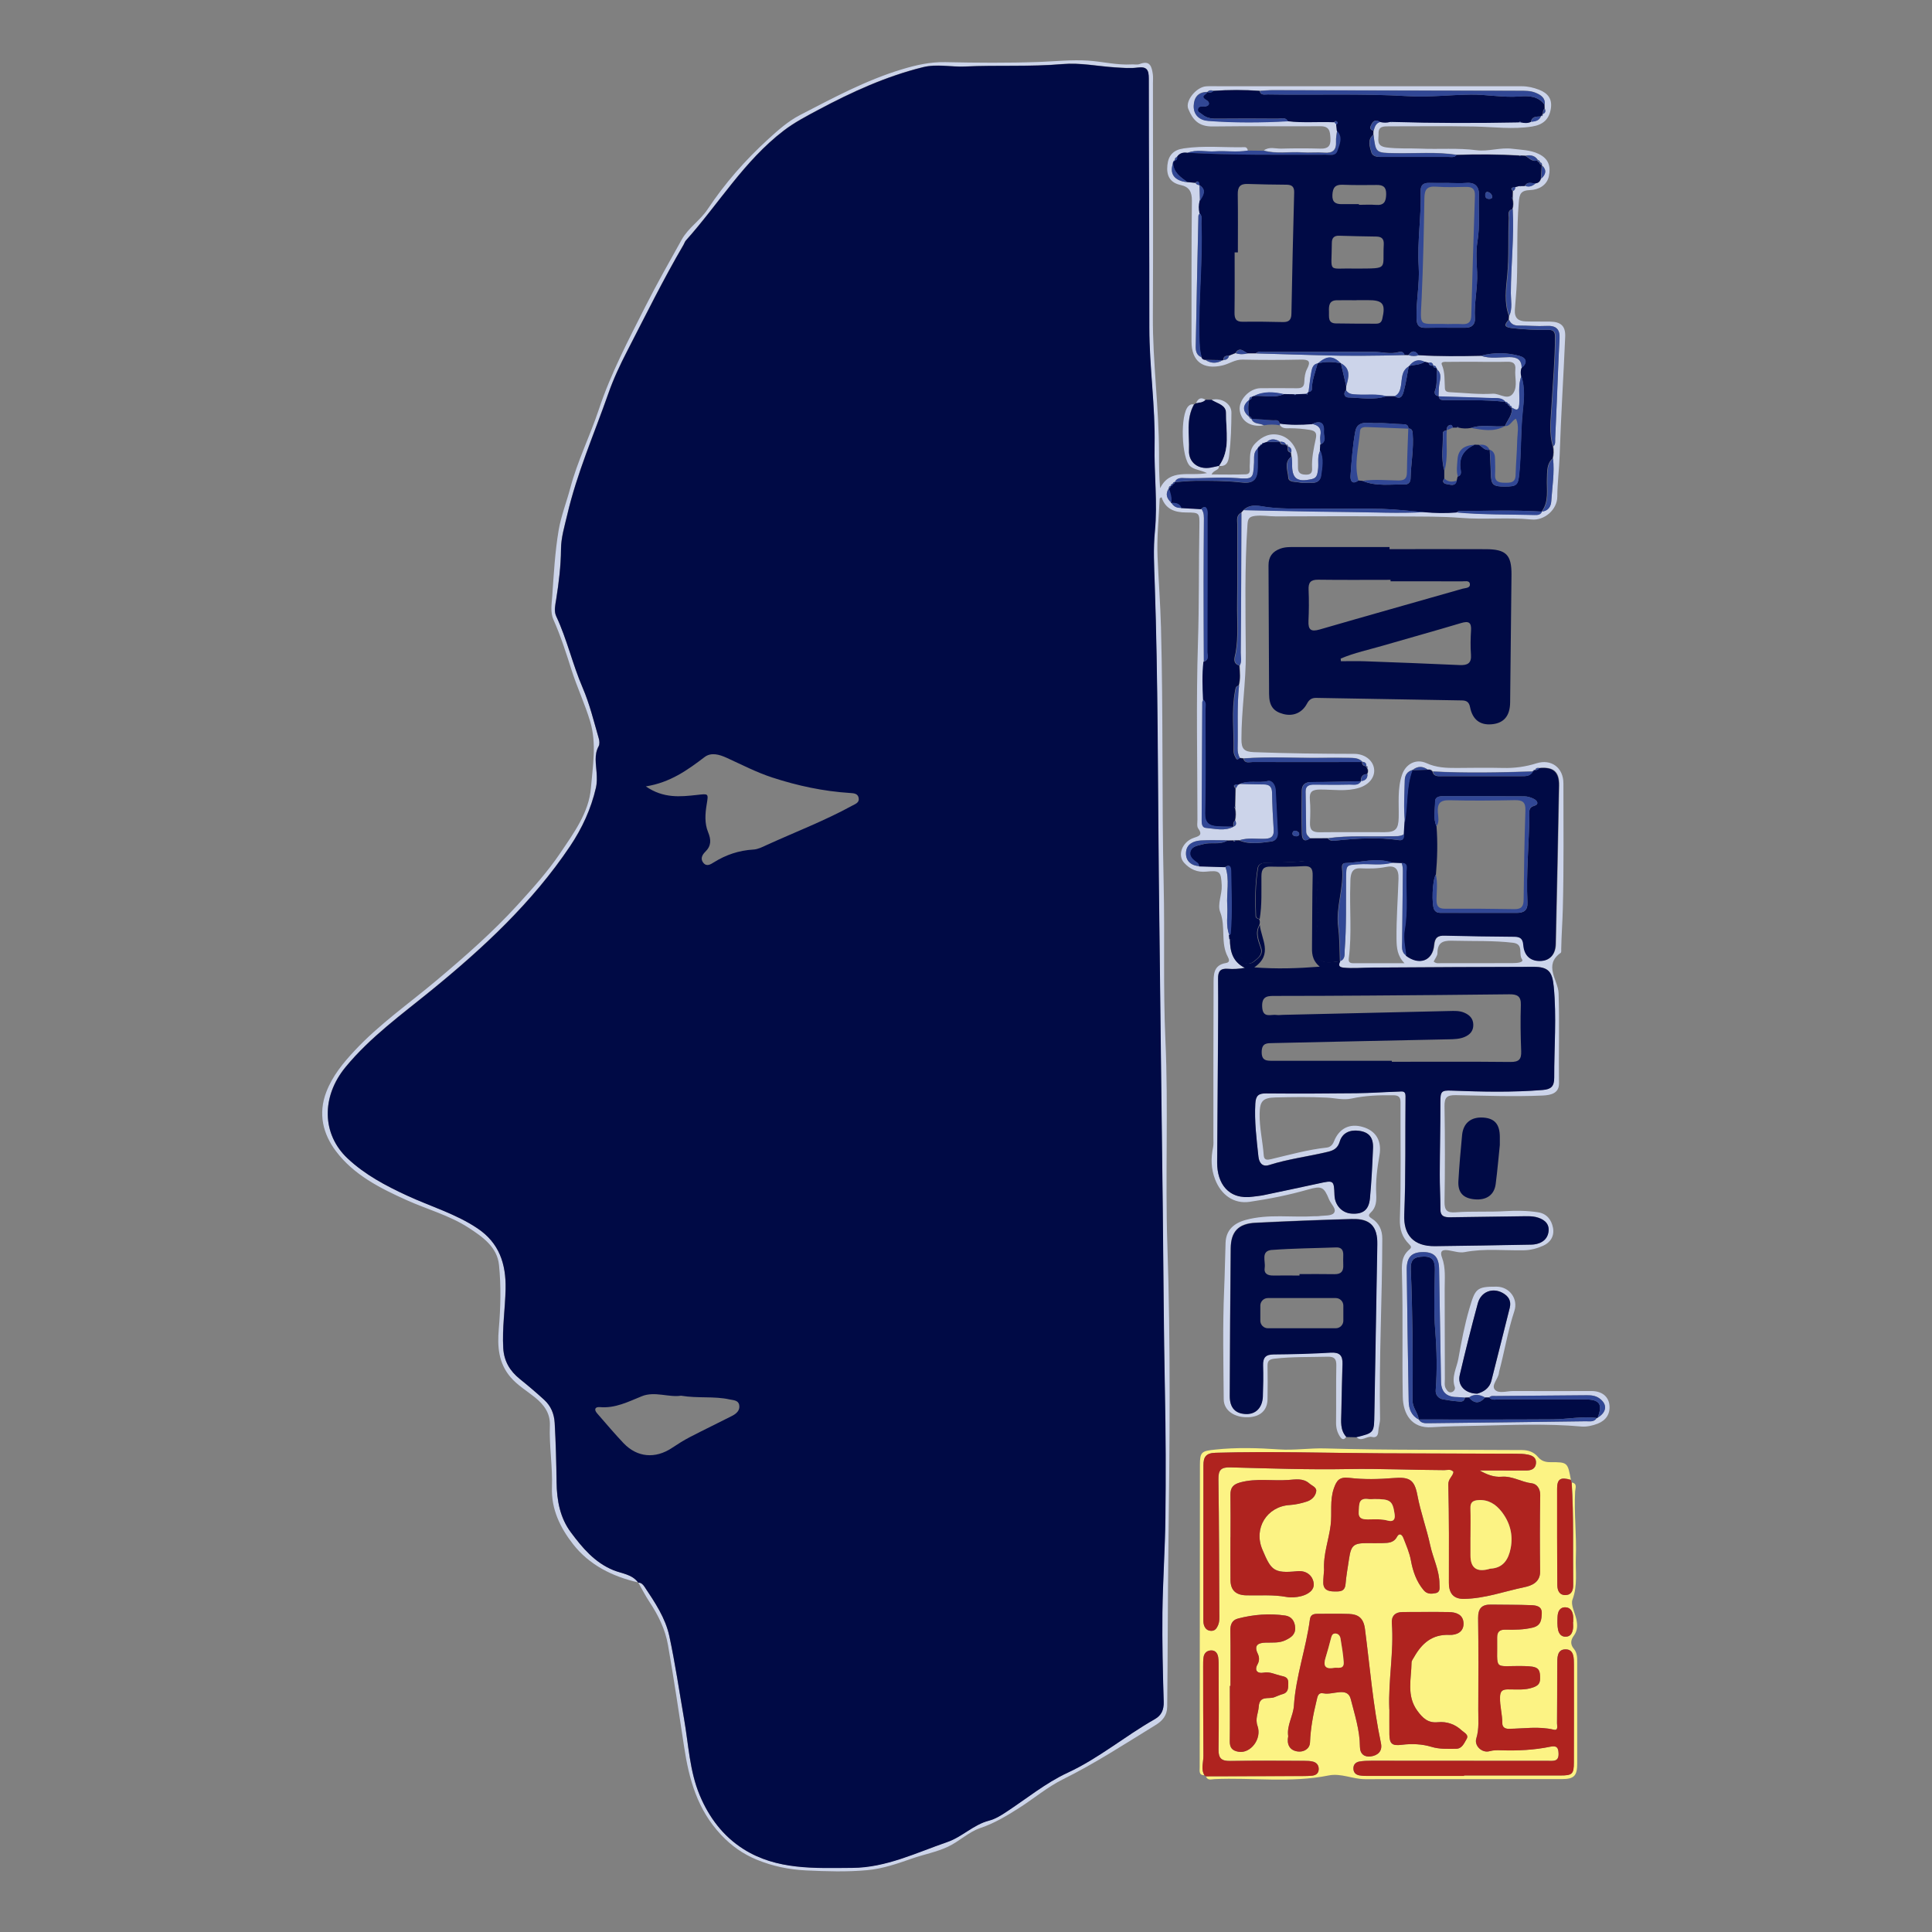 <?xml version="1.0" encoding="UTF-8"?><svg id="a" xmlns="http://www.w3.org/2000/svg" viewBox="0 0 512 512"><rect x="0" y="0" width="512" height="512" fill="#808080" stroke="none"/><path d="M323.03,123.46c.15,1.27-1.34.96-1.95,2.27,3.17,0,6.11.08,9.05-.03,1.49-.06.98-1.42,1.06-2.3.19-2.04-.33-4.06,1.49-5.92,1.9-1.94,3.97-2.77,6.39-2.19,2.79.67,4.73,3.41,4.88,6.19.05.88-.01,1.77.03,2.66.07,1.43,1.05,1.64,2.23,1.65,1.17,0,1.57-.59,1.51-1.66-.15-2.67.42-5.25.97-7.84.27-1.26.16-2.09-1.54-2.36-1.76-.28-3.49-.43-5.26-.44-.96,0-1.98.17-2.68-.77-.03-.17-.06-.35-.08-.52,2.86.42,5.73.36,8.61.15,1.72.33,2.54,1.24,2.17,3.1-.15.74.03,1.54.06,2.31-.03.53-.06,1.07-.09,1.6-.9,1.65-.34,3.47-.61,5.19-.17,1.05-.21,2.1-1.61,2.41-4.02.89-5.34-.14-5.24-4.18.02-.61-.08-1.22-.13-1.84-.04-.35-.07-.7-.11-1.04.2-.78-.09-1.32-.83-1.62l-.02-.02c-.03-.33-.2-.5-.53-.49l-.04-.02c-.31-.63-.88-.71-1.5-.69l.03.04c-1.2-.75-2.4-1.02-3.6,0-.26.09-.53.18-.79.27-.31-.07-.45.08-.49.37l-.04.03c-.33,0-.5.17-.53.49h-.01c-.32.05-.48.23-.47.55l-.03.05c-1.25.97-.93,2.41-1,3.68-.24,4.37-.23,4.48-4.67,4.15-4.52-.34-9.02.16-13.53.02-1-.03-2.2-.24-2.79,1.01h.03c-.35,0-.55.18-.59.53l.02-.03c-.34.03-.53.22-.56.56l.03-.03c-.36.05-.53.26-.52.62h.02c-1,1.47-.59,2.72.64,3.82v.02c.6,1.06,1.53,1.45,2.69,1.36,1.76.1,3.52.2,5.28.3.78.99.66,2.16.66,3.3-.03,5.4-.08,10.79-.08,16.19,0,6.98.04,13.96.07,20.94-.38,3.36-.25,6.73-.1,10.1-.11.24-.3.48-.3.71-.06,10.46-.11,20.92-.16,31.38,0,.85.14,1.81,1.07,1.89,2.49.21,5.04.96,7.46-.35h0c.79-.39.58-1.01.37-1.62.24-1.07.26-2.15.03-3.23,0-.17,0-.35,0-.52.04-1.59.07-3.19.11-4.78l.64-1.02h.22s.18-.13.18-.13c2.11.05,4.22.15,6.33.14,1.54,0,2.2.62,2.23,2.2.06,3.25.21,6.51.43,9.76.11,1.7-.53,2.36-2.23,2.44-2.27.1-4.56-.33-6.8.37-.34,0-.69.01-1.03.02-.18,0-.36,0-.54.01-.53,0-1.06.02-1.59.03-2.37,0-4.75-.11-7.11.03-1.97.12-3.81.97-3.94,3.16-.13,2.24,1.3,3.51,3.59,3.66,2.29.07,4.58.14,6.87.2,1.15,3.36.24,6.81.48,10.21.18,2.61-.47,5.28.55,7.83.04.34.08.68.12,1.03.04,3.13.61,5.99,3.97,7.64-1.56.29-3.02.38-4.48.26-1.98-.16-2.64.64-2.62,2.61.07,6.66,0,13.32-.04,19.97-.06,9.58-.15,19.17-.2,28.75-.03,5.38,2.84,10.04,9.61,9.03.88-.13,1.77-.19,2.63-.37,4.86-1.02,9.72-2.04,14.58-3.1,4.13-.9,4.12-.92,4.28,3.15.1,2.61,1.96,4.63,4.43,4.82,3.08.24,4.67-.93,4.96-4.07.41-4.41.63-8.85.81-13.28.11-2.81-1.06-4.24-3.73-4.59-2.33-.3-4.38.51-5.09,2.87-.53,1.77-1.61,2.34-3.16,2.71-5.17,1.24-10.47,1.88-15.56,3.5-1.83.58-2.66-.66-2.83-2.26-.5-4.66-1.08-9.32-.82-14.04.12-2.11.84-2.71,2.88-2.69,7.99.07,15.97.04,23.96-.05,3.72-.04,7.45-.32,11.17-.43.78-.02,1.82-.33,1.8,1.21-.11,10.47.09,20.95-.34,31.4-.23,5.44,2.52,8.4,8.1,8.35,8.42-.07,16.85-.26,25.27-.4.35,0,.71-.02,1.06-.06,2.22-.29,3.73-1.58,3.83-3.75.1-2.06-1.57-3.08-3.4-3.51-1.02-.24-2.11-.21-3.18-.2-6.48.07-12.96.18-19.43.27-1.43.02-2.67-.12-2.67-2.07,0-3.1-.18-6.21-.17-9.31.02-6.39.18-12.78.16-19.16,0-2.8.27-3.13,2.94-3.03,8.07.32,16.13.49,24.2-.17,2.15-.18,3.04-.89,3.03-3.25-.03-8.06.66-16.1-.13-24.17-.38-3.89-1.37-5.22-5.37-5.21-14.29.04-28.58.1-42.88.2-2.48.02-4.95.27-7.44.02-1.41-.14-1.33-.79-.86-1.74h0c1.41-.58,1.08-1.87,1.17-2.96.49-6.35.3-12.72.37-19.08.04-3.5.01-3.41,3.4-3.62,2.97-.18,5.98.42,8.92-.45.8.03,1.6.06,2.39.09.4.93.35,1.9.34,2.88-.07,6.03-.14,12.06-.19,18.09-.01,1.3-.28,2.71,1.11,3.59,3.52,2.66,7.06,1.41,7.45-2.79.19-1.98.94-2.58,2.81-2.53,6.11.16,12.22.24,18.33.29,1.57.01,2.38.37,2.52,2.19.22,2.93,2.02,4.38,4.71,4.23,2.34-.13,3.8-1.75,3.86-4.49.31-13.99.61-27.98.87-41.97.07-3.7-1.55-5.03-5.32-4.64-.49-.11-.89-.02-1.09.5h0c-.34-.03-.56.12-.65.46l.06-.06c-8.84.29-17.68.49-26.52.01-.34-.48-.81-.6-1.36-.49-1.36-.96-2.7-.95-4.01.1h0c-1.42.35-2.05,1.4-2.08,2.72-.08,3.7-.36,7.41.05,11.11-.07,1.06-.13,2.12-.19,3.18-1.12.7-2.37.52-3.59.56-5.52.17-11.06-.27-16.57.51-1.59,0-3.18.01-4.76.02-.46-.51-1.04-.9-1.05-1.75-.02-3.55-.11-7.09-.15-10.64-.02-1.58,1.01-1.85,2.32-1.84,3.1.03,6.21.06,9.31-.01,1.07-.03,2.36.36,3.1-.92l-.04-.23.06.23c1.1-.16,1.71-.73,1.63-1.9.32-.55.29-1.08-.04-1.62.18-.29.04-.4-.24-.43l-.03-.03c.06-.73-.3-1.08-1.01-1.11h0c-1-1.1-2.37-1.03-3.67-1.06-2.47-.05-4.95-.03-7.42,0-6.79.07-13.59-.35-20.37.14-.35-.05-.7-.1-1.05-.15-.43-.79-.59-1.63-.57-2.54.13-5.54-.21-11.09.38-16.63.48-1.76.29-3.54.18-5.31.63-1.08.25-2.27.27-3.37.12-12.37.14-24.74.18-37.11l.61-.68c9.18.17,18.36.42,27.54.49,6.79.05,13.59.43,20.38.02,2.86.27,5.72.31,8.58.09,6.84.64,13.7.48,20.55.68.79.02,1.62,0,1.99-.93l-.17-.07.17.08c1.63-.16,2.36-1.32,2.45-2.7.25-3.79.89-7.57.47-11.39.28-1.06.29-2.12.09-3.19.61-.56.42-1.32.46-2,.17-3.36.31-6.72.45-10.08.23-5.48.41-10.97.71-16.45.14-2.56-.94-3.49-3.46-3.36-2.47.12-4.96-.11-7.44-.1-1.22,0-2.03-.45-2.49-1.55.03-.35.06-.71.08-1.06.89-1.94.4-4.01.41-6,.02-7.43.9-14.83.5-22.27.28-.88.27-1.77.06-2.66,0-.17,0-.35,0-.52.01-.54.02-1.07.04-1.61.45-.21.57-.6.6-1.04.35-.09.71-.18,1.06-.27,0,0,.23.1.23.1l.23-.12c.36,0,.73-.02,1.09-.03,1.12.46,2.01-.01,2.84-.71.78-.05,1.18-.52,1.41-1.21,1.21-1.09,1.54-2.24.22-3.5v-.16c-.03-.38-.21-.62-.6-.69l.04.02c-.04-.35-.23-.54-.57-.56h.04c-.8-1.25-1.99-1.42-3.31-1.19-.38-.02-.76-.04-1.15-.06-.16,0-.33,0-.49-.01-5.51-.3-11.03-.35-16.54-.15-5.44-.82-10.91-.33-16.37-.43-5.12-.1-5.12-.01-5.71-4.93,0-.35.02-.7.03-1.05.29-1,.57-2.01,1.77-2.32.91.22,1.83.23,2.74-.02l.24.11.24-.1c11.2.33,22.4.34,33.6.12.17,0,.35,0,.52,0,.9.2,1.79.29,2.65-.14,1.05-.13,2.1-.27,2.57-1.44l.08-.08c.32.03.45-.12.39-.43l.1-.15c.68-.29.71-.8.46-1.39,0-.36-.02-.72-.03-1.09.19-1.77-1.01-2.51-2.35-3.08-1.42-.61-2.95-.56-4.46-.56-21.75-.05-43.5-.11-65.25-.16-1.15,0-2.29.12-3.44.18-4.09-.29-8.18-.28-12.27,0-.61-.2-1.18-.24-1.64.33v-.03c-2.46-.03-3.55,1.52-3.61,3.67-.07,2.42,1.58,3.81,3.81,3.98,7.05.54,14.12.49,21.19.09,4.08.5,8.18.09,12.27.28.19.19.38.39.57.58.05.54.11,1.08.16,1.62-.1.96-.33,1.92-.28,2.87.14,2.3-.85,3.18-3.14,2.99-1.93-.16-3.88.07-5.81-.07-3.39-.24-6.83.46-10.18-.48,1.44-1.09,3.08-.44,4.62-.48,3.46-.1,6.93-.1,10.39,0,1.97.06,2.74-.68,2.64-2.65-.09-1.83-.17-3.31-2.67-3.29-9.5.07-19-.07-28.5.06-3.76.05-5.29-1.71-6.51-4.67-.86-2.09,2.11-5.77,4.71-5.96.97-.07,1.95-.03,2.93-.03,26.9,0,53.81.03,80.71.01,1.63,0,3.11.34,4.63.93,2.32.9,3.47,2.41,3.13,4.85-.41,3.04-2.18,4.45-4.97,4.89-5.14.81-10.23.1-15.34,0-7.54-.15-15.09-.04-22.64-.05-1.4,0-2.81-.04-2.73,1.95.06,1.52-.74,3.26,2.07,3.64,3.03.4,6.01.19,9.01.32,4.95.22,9.91-.23,14.87.42,3.13.41,6.33-.8,9.52-.38,2.32.3,4.66.27,6.92,1.34,2.74,1.3,3.27,3.38,2.75,5.9-.52,2.54-2.85,3.62-4.94,3.7-2.6.1-2.85,1.07-3.04,3.3-.6,7.09-.25,14.18-.52,21.26-.09,2.37-.36,4.75-.52,7.13-.15,2.3.95,3.05,2.9,3.12,2.13.08,4.26,0,6.39.05,2.91.05,4.17,1.15,4.05,4.02-.44,10.51-1.13,21.01-1.47,31.51-.12,3.63-.6,7.23-.62,10.86-.02,3.44-3.41,6.4-6.86,6.05-6.25-.62-12.55.08-18.78-.43-5.05-.41-10.08-.33-15.12-.37-11.28-.09-22.55-.07-33.83-.02-1.84,0-3.63-.36-5.52-.13-1.73.21-1.9.93-2,2.37-.77,11.34-.52,22.69-.44,34.04.06,7.63-1.17,15.17-1.16,22.79,0,2.5.67,3.31,3.29,3.41,8.86.33,17.72.44,26.58.45,2.76,0,4.91,1.64,5.27,3.85.36,2.21-1.23,4.31-3.95,5.15-3.39,1.05-6.88.44-10.31.46-2.05.01-2.93.51-2.74,2.69.18,2.03.12,4.08.03,6.12-.07,1.82.62,2.53,2.49,2.51,5.77-.07,11.54,0,17.31-.02,2.91-.01,3.64-.85,3.71-3.89.08-3.78-.37-7.6.87-11.29.96-2.88,3.69-4.38,6.47-3.12,2.63,1.2,5.28,1.3,8.04,1.28,4.08-.04,8.17-.09,12.25,0,3.05.08,5.97-.31,8.88-1.23,3.94-1.25,7.14,1.18,7.14,5.3,0,11.01.13,22.02-.15,33.03-.09,3.61-.37,7.24-.43,10.86,0,.35.06.89-.13,1.03-4.64,3.25-.69,7.26-.57,10.68.27,7.98,0,15.95.11,23.92.03,2.57-2.03,3.12-4.33,3.22-7.68.34-15.36.03-23.03-.1-2.35-.04-3.02.61-2.98,2.98.14,8.43.14,16.87,0,25.3-.03,2.29.73,2.93,2.89,2.77,4.41-.33,8.83-.04,13.26-.31,2.79-.17,5.79-.14,8.65.3,2.31.36,3.54,1.99,3.95,4.1.41,2.16-.65,3.9-2.6,4.76-1.59.71-3.29,1.18-5.13,1.21-5.22.1-10.45-.52-15.65.48-1.41.27-2.8-.23-4.19-.45-1.27-.2-2.64-.22-1.84,1.91,1.02,2.72.69,5.6.7,8.43.02,7.9.02,15.81.05,23.71,0,.87-.2,1.79.29,2.61.33.54.75,1.11,1.46.93.67-.17,1.09-.82.87-1.45-.91-2.64.53-5.02.96-7.43.8-4.44,1.64-8.93,2.91-13.25,1.55-5.26,1.85-5.89,7.21-5.85,3.42.02,5.79,3.22,4.72,6.46-1.75,5.29-2.62,10.79-4.06,16.15-.02.08-.02.18-.03.26-.19,1.57-2.07,3.24-1.1,4.4.98,1.17,3.19.38,4.85.39,6.93.04,13.85,0,20.78,0,2.63,0,4.45,1.34,4.74,3.61.31,2.43-.91,4.18-3.08,5.03-1.36.53-2.94.89-4.38.76-9.12-.81-18.26-.41-27.38-.2-4.05.09-8.14.12-12.2.39-5.4.37-7.62-3.53-7.71-8.06-.21-10.72.09-21.46-.21-32.18-.08-2.7-.25-5,1.95-6.85.63-.53.54-.82-.06-1.42-1.82-1.83-2.54-3.85-2.45-6.72.35-10.29.13-20.6.17-30.9,0-1.4-.55-1.83-1.9-1.85-3.72-.05-7.42.08-11.07.87-2.22.48-4.38-.13-6.57-.24-4.52-.22-9.06-.16-13.58-.05-3.39.08-4.16.98-4.22,4.3-.07,3.73.83,7.36,1.09,11.06.09,1.33.99,1.22,1.94,1,4.89-1.16,9.74-2.53,14.76-3.07.98-.11,1.55-.74,1.91-1.63,1.38-3.48,4.18-4.87,7.69-3.82,3.53,1.05,5.03,3.76,4.37,7.51-.6,3.39-1.04,6.82-.86,10.28.09,1.81,0,3.55-1.48,4.91-.66.62-.59.99.31,1.55,1.9,1.19,2.79,3.04,2.78,5.36-.02,15.88-.89,31.74-.59,47.63.02,1.13-.42,2.26-.47,3.4-.05,1.15-.57,1.76-1.63,1.5-1.44-.36-2.85,1.47-4.24-.02,4.76-1.17,4.71-1.17,4.79-6.19.24-14.98.53-29.97.78-44.95.08-4.69-1.89-6.79-6.54-6.66-8.59.24-17.19.58-25.78,1.01-4.45.22-6.47,2.32-6.52,6.75-.14,13.04-.2,26.08-.26,39.12-.01,3.18,1.5,4.75,4.4,4.8,2.53.04,4.26-1.74,4.37-4.67.1-2.75.14-5.5.06-8.25-.06-2.01.65-2.86,2.76-2.88,5.05-.04,10.11-.17,15.15-.47,2.38-.14,3.22.76,3.14,3.02-.15,4.34-.21,8.69-.31,13.03-.05,2.21-.35,4.46,1.33,6.3-.53.91-1.1.77-1.61.02-.77-1.13-1.09-2.36-1.08-3.76.06-5.06-.03-10.12.07-15.18.03-1.74-.56-2.33-2.3-2.29-4.69.12-9.38-.02-14.07.52-1.35.15-1.89.55-1.86,1.91.06,2.93.04,5.86,0,8.79-.03,2.97-1.91,4.71-5.12,4.82-3.66.13-6.46-1.79-6.49-4.74-.08-9.68-.3-19.37.11-29.03.18-4.15.24-8.31.38-12.46.12-3.39,2.21-5.21,5.38-6.07,6.06-1.64,12.16-.58,18.23-.97.35-.02.72.03,1.06-.02,1.39-.22,3.34,0,4.02-.81.86-1.03-.76-2.38-1.26-3.61-1.38-3.39-1.99-3.65-5.58-2.63-5.07,1.45-10.23,2.48-15.44,3.25-4.25.63-7.61-1.86-9.18-5.93-1.11-2.88-1.14-5.63-.54-8.53.16-.77.08-1.59.08-2.39,0-13.59-.01-27.17.05-40.76.01-2.42-.16-5.13,3.29-5.67,1.12-.18.83-1,.49-1.63-2-3.71-.5-7.97-2.02-11.86-.82-2.09.52-4.66.4-7.08-.18-3.66-.47-4.04-4.09-3.65-2.39.26-4.36-.66-5.89-2.36-1.82-2.02-.5-5.45,2.43-6.54,1.27-.47,2.7-.64,1.31-2.55-.39-.54-.2-1.55-.2-2.34,0-15.63-.36-31.27.14-46.88.33-10.29.19-20.57.38-30.85.07-3.63.01-3.64-3.51-3.66-3-.01-5.49-.86-6.52-4.06-.24.18-.48.28-.49.38-.23,5.12-.79,10.26-.57,15.37.27,6.27.74,12.53.91,18.81.61,22.67.2,45.36.71,68.02.31,13.75-.16,27.51.46,41.23.82,18.1-.08,36.21.52,54.29.89,26.62.62,53.25.28,79.87-.18,14.19-.17,28.38-.32,42.57-.03,2.36-1.28,3.76-3.09,4.87-8.08,4.95-15.99,10.14-24.52,14.36-4.12,2.04-7.77,5.15-11.72,7.66-3.25,2.06-6.47,4.01-10.19,5.26-3.13,1.05-5.59,3.58-8.67,5-3.03,1.4-6.28,1.99-9.38,3.07-3.85,1.34-7.75,2.72-11.93,3.1-5.4.5-10.76.32-16.16.07-4.58-.22-8.92-1.12-13.13-2.85-3.62-1.5-6.64-3.62-9.41-6.55-6.29-6.67-8.52-14.67-9.84-23.45-1.35-8.97-2.71-17.95-4.26-26.89-.71-4.1-2.55-7.86-4.87-11.36-1.11-1.67-2.02-3.47-3.02-5.21.83-.01,1.3.59,1.68,1.15,2.71,4.07,5.5,8.2,6.54,13.01,1.57,7.27,2.64,14.64,3.91,21.97,1.19,6.79,1.44,13.74,4.16,20.25,2.47,5.9,6.21,10.82,11.52,14.2,8.86,5.64,19.01,5.08,28.92,5.01,8.93-.06,16.94-4.02,25.17-6.85,3.9-1.34,6.93-4.61,11.05-5.67,1.65-.43,3.08-1.33,4.5-2.26,5.41-3.54,10.52-7.74,16.32-10.43,8.31-3.85,15.22-9.73,23.07-14.18,1.78-1.01,2.45-2.48,2.39-4.62-.24-7.89-.43-15.79-.34-23.68.1-8.34.69-16.67.79-25,.13-11.18.1-22.37-.13-33.55-.33-16.15-.38-32.31-.57-48.47-.35-29.38-.75-58.76-1.05-88.14-.27-25.83-.2-51.66-1.08-77.48-.16-4.61-.41-9.27.04-13.84.75-7.64-.22-15.23-.08-22.85.2-10.38-1.4-20.71-1.39-31.11.01-22.02-.15-44.04-.14-66.05,0-2.27-.49-3.24-2.97-2.91-1.91.25-3.9.08-5.84-.04-4.69-.29-9.32-1.29-14.06-.88-8.59.75-17.22.23-25.82.64-3.72.17-7.44-.73-11.14.18-9.81,2.42-18.91,6.59-27.78,11.32-3.13,1.67-6.28,3.31-9.12,5.48-10.52,8.03-17.25,19.43-25.92,29.1-.29.32-.42.78-.64,1.16-5.39,9.19-10.09,18.75-14.96,28.21-1.87,3.62-3.62,7.34-4.96,11.18-3.75,10.69-8.33,21.1-10.91,32.2-.71,3.03-1.63,5.99-1.65,9.12-.03,4.45-.58,8.85-1.27,13.24-.24,1.49-.65,3.09,0,4.48,2.87,6.13,4.34,12.77,7.01,18.96,1.87,4.35,2.96,8.91,4.27,13.42.19.65.27,1.54-.03,2.09-1.25,2.29-.68,4.67-.54,7.03.08,1.33.12,2.65-.18,3.97-1.29,5.6-3.65,10.72-6.84,15.47-10,14.89-22.95,26.93-36.74,38.18-7.89,6.43-16.19,12.4-22.75,20.35-6.51,7.88-6.29,17.83.5,24.21,4.61,4.33,10.05,7.21,15.7,9.83,6.27,2.91,12.99,4.85,18.78,8.75,5.7,3.84,7.56,9.35,7.41,16.04-.11,5.23-.93,10.42-.62,15.67.21,3.45,1.74,6.04,4.37,8.16,2.21,1.78,4.38,3.61,6.47,5.53,1.77,1.62,2.65,3.69,2.79,6.13.3,5.22.43,10.46.5,15.68.06,4.92.93,9.48,3.78,13.31,3.02,4.06,6.3,8.02,11.31,10.05,2.23.9,4.92,1.06,6.52,3.26-6.81-1.57-12.91-4.61-17.22-10.13-3.35-4.3-5.81-9.21-5.59-15.05.2-5.49-.76-10.95-.55-16.46.12-3.14-1.52-5.42-3.93-7.37-2.18-1.76-4.62-3.19-6.5-5.38-3.22-3.77-3.5-8.17-3.11-12.72.49-5.67.63-11.38.06-17-.48-4.76-4.32-7.45-8.1-9.9-5.08-3.28-10.92-4.84-16.37-7.29-7.07-3.18-14.01-6.68-18.75-12.98-3.43-4.56-4.77-9.91-2.55-15.68,1.65-4.29,4.46-7.69,7.53-10.98,6.54-7.01,14.4-12.47,21.69-18.6,7.51-6.32,14.88-12.76,21.52-20.05,3.99-4.39,7.94-8.76,11.25-13.67,3.59-5.32,7.61-10.78,8.13-17.2.48-5.81,1.58-11.8-.2-17.73-1.4-4.67-3.49-9.06-4.95-13.68-1.42-4.48-2.85-8.93-4.76-13.23-.9-2.03-.47-4.23-.33-6.32.41-5.81.72-11.65,1.69-17.38.64-3.79,2.09-7.46,3.09-11.21,1.89-7.14,5.23-13.81,7.55-20.79,3.18-9.58,7.85-18.41,12.35-27.33,3.03-6,6.36-11.85,9.63-17.72,1.74-3.12,4.9-5.09,6.86-8.04,4.58-6.89,9.98-13.04,16.1-18.62,2.6-2.37,5.25-4.72,8.31-6.31,8.82-4.56,17.58-9.3,27.16-12.18,3.73-1.12,7.46-1.97,11.45-1.88,8.25.17,16.52.24,24.77-.05,4.33-.16,8.67-.64,13-.36,3.87.25,7.68,1.24,11.6,1.01.71-.04,1.49.15,2.12-.1,2.78-1.09,3.2.75,3.48,2.72.11.78.03,1.6.03,2.39,0,20.6.09,41.2-.02,61.8-.07,12.14,1.63,24.19,1.63,36.32,0,2.98,0,5.95.29,9.18,2.65-5.34,7.72-3.09,12.44-4.01-1.94-.91-3.41-.86-4.49-1.84-2.31-2.09-2.69-13.69-.45-15.9.4-.4.87-.6,1.45-.45-2.18,3.85-1.17,8.07-1.33,12.14-.13,3.18,2.4,5.11,5.61,4.6.78-.12,1.54-.32,2.31-.49ZM375.98,376.18c.68,1.1,1.8.99,2.84.98,13.82-.15,27.64-.31,41.46-.51,1-.01,2.19.28,2.88-.88l.14.03.09-.11c2.45-1.46,2.64-3.57.45-5.13-.99-.7-2.11-.82-3.29-.81-8.06.08-16.12.13-24.18.2-.6,0-1.25-.14-1.75.39-.36,0-.72,0-1.08,0-1.42-.79-2.84-1-4.26,0-.36.01-.71.02-1.07.04-.7-.05-1.41-.13-2.11-.14q-4.14-.01-4.22-4.09c-.17-9.94-.33-19.87-.5-29.81-.06-3.2-1.31-4.52-4.21-4.52-3.09,0-4.41,1.34-4.37,4.67.14,11.62.3,23.25.52,34.87.04,1.99.69,3.8,2.65,4.81h.01ZM372.21,255.27c-1.9-1.94-2.1-4.08-2.12-6.48-.05-5.32.36-10.61.53-15.92.08-2.62-.91-3.61-3.31-3.12-2.3.47-4.59.45-6.88.36-1.64-.06-2.23.76-2.46,2.11-.12.69-.1,1.41-.12,2.12-.24,6.55.44,13.11-.41,19.64-.19,1.45.9,1.27,1.75,1.28,4.34.02,8.69,0,13.03,0ZM391.47,369.34c1.55-.44,3.22-1.31,3.78-3.48,1.64-6.43,3.24-12.87,4.86-19.31.46-1.85-.38-3.09-1.93-3.94-2.67-1.45-5.7-.29-6.53,2.75-1.72,6.32-3.31,12.68-4.8,19.06-.63,2.68,1.39,4.88,4.63,4.91ZM379.95,254.84c.65.57,1.3.41,1.89.41,6.38,0,12.76.02,19.13-.02.98,0,3-.14,2.36-1.05-.97-1.38.57-3.98-2.38-4.34-5.11-.61-10.23-.39-15.35-.53-2.45-.07-4.66-.14-4.66,3.27,0,.71-.61,1.41-1,2.25Z" fill="#ccd4ea" stroke-width="0"/><path d="M416.5,392.87c1.6.25.97,1.53.93,2.33-.32,5.83.41,11.64.19,17.48-.14,3.77.52,7.46-.89,11.22-.52,1.38.6,3.38.99,5.09.36,1.6.41,3.1-.67,4.54-.79,1.06-.97,2.24.03,3.41.86,1,.9,2.26.9,3.53-.01,8.96.02,17.93,0,26.89,0,3.28-.86,4.12-4.07,4.12-17.39,0-34.79,0-52.18.02-3.25,0-6.34-1.65-9.65-.98-10.02,2.03-20.16.52-30.23.97-.77.03-1.85.47-2.27-.76,8.59-.02,17.19-.04,25.78-.07.8,0,1.6,0,2.39-.1.97-.12,1.67-.58,1.72-1.68.04-1.02-.5-1.74-1.41-2.01-.74-.22-1.57-.24-2.36-.24-6.56-.02-13.12-.08-19.68.03-2.28.04-3.14-.67-3.1-3.04.12-7.18.04-14.36.03-21.54,0-.97.03-1.96-.12-2.92-.16-1.03-.73-1.86-1.94-1.79-1.12.07-1.79.76-1.94,1.84-.11.78-.1,1.59-.1,2.39,0,7.89,0,15.78.07,23.67.02,1.73-.74,3.52.28,5.2-1.55-.02-1.28-1.17-1.27-2.11.01-26.72.03-53.44.06-80.16,0-3.45.49-3.67,4.02-4.04,5.67-.6,11.29-.44,16.96-.05,4.05.28,8.17-.38,12.2-.26,17.39.51,34.77.3,52.16.43,1.69.01,3.15.51,4.24,1.82.87,1.04,1.88,1.39,3.24,1.39,4.63-.01,4.63.04,5.49,4.68-2.66-.8-3.62-.28-3.63,2.3-.04,8.52.02,17.05.06,25.57,0,1.49.57,2.74,2.28,2.65,1.56-.09,1.94-1.37,1.92-2.71-.11-9.04.16-18.09-.4-27.13ZM392.12,389.69c1.24,0,2.48,0,3.72,0,2.93,0,5.86.04,8.79,0,1.25-.02,2.31-.49,2.43-1.94.12-1.49-.98-2.02-2.15-2.26-1.03-.21-2.11-.23-3.17-.24-11.72-.05-23.43-.05-35.15-.11-14.81-.08-29.62-.56-44.43-.14-2.61.07-3.23,1.14-3.23,3.34,0,13.58-.01,27.16-.02,40.74,0,.53,0,1.08.16,1.58.29.91.89,1.52,1.93,1.53.96.02,1.41-.61,1.76-1.38.5-1.1.39-2.26.38-3.41-.06-11.8-.06-23.6-.24-35.39-.04-2.47.71-3.2,3.17-3.14,10.38.28,20.77.64,31.14.45,8.53-.16,17.03.25,25.55.28.81,0,1.76-.37,2.44.47-.19,1.23-1.4,1.81-1.37,3.32.21,8.69.18,17.39.15,26.09,0,2.78,1.24,4.27,3.97,4.24,5.53-.07,10.74-2.01,16.08-3.11,1.72-.36,4.16-1.21,4.12-4.13-.09-6.75-.08-13.49.03-20.24.03-1.78-.95-3.01-2.24-3.15-2.74-.31-5.12-1.98-7.98-1.74-2.05.17-3.97-.59-5.83-1.66ZM387.96,470.65s0-.1,0-.14c8.52,0,17.05,0,25.57,0,3.14,0,3.54-.38,3.54-3.47.03-8.61.03-17.22.01-25.84,0-1.78.08-4.14-2.24-4.11-2.31.02-2.16,2.38-2.17,4.15-.03,5.15,0,10.3-.06,15.45,0,.65.4,2-.87,1.69-3.97-.95-7.93-.28-11.89-.23-1.02.01-1.75-.41-1.75-1.54.01-2.31-.68-4.54-.6-6.87.05-1.53.55-2.02,2.02-2.04,2.29-.03,4.6.29,6.85-.56,1.15-.43,1.73-.95,1.75-2.26.04-2.82-.56-3.3-4.33-3.36-8.33-.15-6.9,1.53-7.05-7.51-.03-1.62.69-2.18,2.26-2.14,2.39.05,4.75.04,7.14-.54,2.29-.55,2.35-2.16,2.42-3.82.08-1.87-1.5-2.08-2.8-2.13-3.55-.14-7.1-.08-10.65-.15-2.48-.05-3.44,1.07-3.41,3.58.11,8.08.09,16.16.04,24.24-.02,2.55.28,5.1-.52,7.65-.61,1.95,1.52,3.94,3.5,3.38,1.07-.3,2.07-.27,3.13-.24,4.35.14,8.69-.07,12.96-.95,1.78-.37,2.18.28,2.21,1.87.05,2.12-1.36,1.88-2.71,1.88-15.63-.01-31.26-.03-46.89-.03-1.06,0-2.14.03-3.18.21-.94.17-1.6.76-1.59,1.84.01,1.06.62,1.66,1.59,1.83.78.13,1.59.15,2.38.15,8.44,0,16.87,0,25.31,0ZM350.89,416.15c-.06.93-.19,2.08-.2,3.23-.02,1.9,1.25,2.36,2.84,2.37,1.43,0,2.88.17,3.06-1.96.18-2.2.58-4.39.91-6.58.54-3.71,1.18-4.26,4.85-4.27,1.33,0,2.66.04,3.99,0,1.49-.06,2.99,0,3.89-1.68.61-1.14,1.35-.56,1.69.32.75,1.96,1.61,3.83,2,5.99.5,2.77,1.45,5.58,3.39,7.87.92,1.09,2.08.97,3.17.75,1.33-.27,1-1.54,1-2.44,0-3.59-1.71-6.79-2.45-10.23-.95-4.45-2.56-8.78-3.4-13.28-.77-4.14-2.12-4.88-6.34-4.54-3.88.31-7.84.41-11.68-.05-2.65-.32-3.38.68-4.12,2.8-1.12,3.21-.44,6.51-.85,9.75-.5,3.93-1.99,7.7-1.74,11.95ZM341.39,460.1c-.44,2.08.29,3.77,2.52,4.06,1.52.2,3.18-.63,3.25-2.42.15-3.72.82-7.3,1.7-10.9.31-1.27.37-2.39,1.93-2.08,2.46.49,6.31-1.83,7.16,1.49,1.04,4.11,2.42,8.29,2.44,12.64.01,2,1.26,2.8,2.87,2.58,1.77-.24,3.16-1.3,2.7-3.5-2.12-10-2.92-20.18-4.24-30.29-.38-2.88-1.77-3.88-4.25-3.97-2.75-.1-5.5-.03-8.25-.03-1.04,0-1.91.16-2.09,1.49-1.01,7.68-3.73,15.05-4.23,22.82-.18,2.78-1.93,5.19-1.52,8.11ZM326.1,407.32s0,0-.01,0c0,3.82-.03,7.63.01,11.44.03,2.66,1.41,3.95,4.17,4.01,3.54.08,7.08-.22,10.61.42,1.27.23,2.7.13,3.96-.2,1.78-.46,3.63-1.58,3.29-3.57-.34-2-2.02-3.28-4.35-3.04-6.35.65-6.94-.34-9.24-5.76-2.39-5.65,1.23-11.41,7.25-11.78,1.57-.1,3.17-.47,4.67-.97,1.19-.4,2.19-1.41,2.36-2.67.14-1.06-1.14-1.46-1.83-2.08-1.63-1.44-3.61-1.06-5.56-.92-4.23.31-8.48-.5-12.71.64-1.9.51-2.67,1.39-2.63,3.29.06,3.72.02,7.45.02,11.18ZM368.19,452.97c0,2.08-.02,4.38,0,6.69.03,2.49.76,3.04,3.29,2.72,2.63-.33,5.36-.21,7.81.53,2.23.68,4.36.53,6.54.53,1.62,0,2.15-1.47,2.8-2.55.72-1.19-.66-1.73-1.27-2.31-1.74-1.65-3.97-2.42-6.34-2.18-2.6.27-4-1.1-5.4-3-2.96-4.02-1.61-8.49-1.56-12.83,0-.48.41-.97.67-1.43,2.06-3.63,4.78-6.08,9.36-5.88,1.93.08,3.89-.79,3.74-3.21-.13-2.19-1.97-2.81-3.86-2.84-4.08-.07-8.16,0-12.24-.01-2,0-3.04,1.05-2.89,2.98.58,7.55-.97,15.02-.67,22.78ZM326.09,446.79c-.06,0-.11,0-.17,0,0,4.88.05,9.76-.02,14.64-.02,1.75.67,2.54,2.38,2.81,3.12.48,6.18-3.39,4.97-6.85-.68-1.93.21-3.39.32-5.07.2-3.1,2.57-1.98,4.09-2.52.75-.27,1.47-.62,2.23-.84,1.62-.46,1.48-1.7,1.51-2.97.03-1.48-.89-1.65-2.01-1.91-1.52-.35-2.86-1.13-4.6-.8-1.38.26-2.53-.44-1.53-2.23.51-.93.5-1.88.05-2.81-1.13-2.32.21-2.88,2.12-2.93,1.77-.05,3.59.16,5.23-.64,1.34-.66,2.66-1.39,2.57-3.31-.09-1.8-1.03-2.98-2.62-3.22-4.21-.62-8.41-.29-12.53.79-1.59.41-2.06,1.59-2.03,3.23.09,4.87.03,9.75.03,14.63ZM416.87,429.87s.03,0,.05,0c0-.44.02-.88,0-1.32-.08-1.35-.6-2.55-2.07-2.59-1.53-.04-2.03,1.2-2.08,2.54-.04,1.14-.09,2.31.14,3.41.22,1.06.89,1.96,2.21,1.83,1.19-.12,1.56-1.05,1.74-2.02.11-.59.02-1.23.02-1.84Z" fill="#fcf384" stroke-width="0"/><path d="M368.23,145.53c8.52,0,17.04-.03,25.55.01,5.37.02,6.82,1.5,6.78,6.81-.1,11.27-.23,22.54-.36,33.8-.04,3.59-1.67,5.51-4.88,5.79-3.08.28-5.09-1.22-5.74-4.54-.27-1.36-.94-1.76-2.16-1.78-12.86-.21-25.73-.43-38.59-.67-1.22-.02-1.9.45-2.48,1.55-1.31,2.45-3.69,3.4-6.26,2.72-2.67-.7-3.76-2.19-3.77-5.31-.06-11.36-.08-22.72-.15-34.08-.01-2.26,1.02-3.65,3.1-4.42,1.29-.48,2.61-.44,3.94-.44,8.34,0,16.68,0,25.03,0,0,.19,0,.37,0,.56ZM368.51,154.06c0-.13,0-.27,0-.4-6.39,0-12.78.06-19.17-.03-2.03-.03-2.63.75-2.55,2.67.12,2.75.1,5.51-.03,8.25-.1,2.35.65,2.95,2.98,2.27,12.61-3.66,25.25-7.2,37.88-10.81.77-.22,2.12-.12,1.9-1.34-.16-.91-1.36-.6-2.11-.6-6.3-.03-12.6-.02-18.9-.02ZM355.3,174.53l.05.7c2.09,0,4.18-.06,6.27.01,8.4.31,16.8.62,25.2,1.01,2.07.09,3.18-.44,3-2.79-.16-2.11-.11-4.25.02-6.37.13-2.16-.61-2.58-2.65-1.97-6.86,2.06-13.78,3.96-20.66,5.97-3.76,1.1-7.62,1.9-11.23,3.44Z" fill="#000a45" stroke-width="0"/><path d="M334.95,112.7c-3.4.62-6.02-1-6.41-3.95-.36-2.71,2.57-5.85,5.51-5.87,3.2-.02,6.39-.03,9.59.01,1.25.02,1.99-.27,2.02-1.75.03-1.13.2-2.37.71-3.34,1.09-2.07.49-2.54-1.66-2.5-5.15.11-10.3.11-15.44,0-1.98-.05-3.48,1.12-5.27,1.54-5.18,1.22-8.24-1.07-8.24-6.33.01-12.43-.04-24.86.1-37.28.03-2.37-.69-3.71-2.95-4.19-2.9-.62-3.83-2.52-3.54-5.28.27-2.62,1.61-4.04,4.3-4.43,5.39-.8,10.8-.19,16.19-.32.48-.01.75.41.83.89-2.89.5-5.81.02-8.71.21-2.43.16-4.91-.59-7.29.41-1.09-.14-2.02.1-2.67,1.05-.51.13-.73.46-.68.98l.04-.03c-.36.05-.51.26-.48.62h0c-1.09,2.92.31,4.82,3.79,5.15.71.07,1.41.13,2.12.2.24.4.61.55,1.05.56h0c.04,1.41.08,2.82.13,4.23-.28,1.08-.29,2.17-.04,3.26-.13.22-.36.44-.37.67-.25,11.57-.5,23.14-.71,34.71-.02,1.16.26,2.3,1.59,2.77.14.51.52.69,1.01.72,1.48.98,2.98.93,4.5.08l.17.04.12-.12c.73-.03,1.25-.34,1.42-1.1l1.77-.71c1.05.36,2.11.33,3.18.06.73,0,1.46,0,2.2,0,5.55.16,11.1.3,16.65.48,7.59.25,15.17.16,22.75-.04.35,0,.69.01,1.04.02.89.32,1.79.31,2.69.03,5.5.33,11.01.29,16.52.16,2.45.84,4.99.36,7.48.35,2.18-.01,3.27.7,3.3,2.89-.26.7-.28,1.41-.09,2.14-.95,2.44-.39,5.01-.57,7.52-.14,1.87-.93,1.44-1.95.83v.03c-.03-.35-.22-.54-.56-.57l.03.03c-.02-.35-.2-.54-.55-.57l-.16.1.17-.08c-.07-.35-.31-.48-.64-.47l.03.02c-.97-1.23-2.37-.97-3.66-1.01-4.67-.17-9.34-.3-14.01-.44l-.06-.06c.05-.97.03-1.94.16-2.9.19-1.46.83-2.95-.56-4.19.02-.17-.04-.29-.21-.36-.04-.51-.38-.67-.83-.69h.04c-.14-.67-.55-.9-1.21-.7-.34-.09-.69-.17-1.03-.26-1.73-.84-3.08-.3-4.18,1.15l-.06.06c-2.03,1.17-1.76,3.32-2.09,5.15-.22,1.22-.52,2.2-1.68,2.76-.71,0-1.43,0-2.14.01-2.54-.72-5.15-.31-7.73-.46-1.14-.07-2.29,0-2.99-1.15.01-.36.03-.73.04-1.09.63-2.27,1.33-4.55-1.4-6.04v.02c-2.14-2.1-3.69-2.09-6.18.04l.15.04-.14-.06c-1.21.21-1.48,1.23-1.65,2.15-.35,1.81-.53,3.64-.77,5.47-.15.03-.21.12-.19.27-.19-.02-.34.04-.45.2-.89.04-1.77.08-2.66.12-.18,0-.35,0-.53-.01-.89-.02-1.78-.03-2.66-.05-2.73-.62-5.43-.84-8.03.52-.16.07-.31.14-.47.21-.52,0-.7.31-.71.78l.03-.05c-1.86,1.52-1.88,3.04-.02,4.57v-.04c.05.35.25.53.61.54l-.03.03c.61,1.54,2.26,1.05,3.32,1.72ZM391.64,95.88c-2.66,0-5.33-.02-7.99.02-.62,0-1.94-.15-1.54.77.88,2.07.66,4.17.8,6.27.06.96.86.97,1.59,1.01,3.71.17,7.44.63,11.12.39,1.86-.12,4.14,2.06,5.54-.37,1.02-1.78.23-4.01.42-6.03.17-1.72-.7-2.12-2.22-2.07-2.57.07-5.15.02-7.72.02Z" fill="#ccd4ea" stroke-width="0"/><path d="M397.47,303.44c-.31,2.95-.62,6.66-1.1,10.35-.38,2.89-2.44,4.31-5.52,4.05-3.07-.26-4.53-1.77-4.36-4.84.23-4.07.59-8.14.98-12.2.31-3.2,2.39-4.85,5.62-4.63,3.03.21,4.38,1.8,4.38,5.16,0,.44,0,.89,0,2.1Z" fill="#000a45" stroke-width="0"/><path d="M323.03,123.46c-.77.16-1.53.36-2.31.49-3.21.51-5.74-1.42-5.61-4.6.16-4.07-.85-8.29,1.33-12.14.17-.12.34-.25.51-.37.87-.19,1.83-.15,2.5-.89.55,0,1.1,0,1.65,0,1.48.98,3.85,1.31,3.82,3.54-.07,4.72,1.24,9.66-1.86,13.99h-.03Z" fill="#000a45" stroke-width="0"/><path d="M416.5,392.87c.56,9.04.3,18.08.4,27.13.02,1.34-.36,2.62-1.92,2.71-1.71.09-2.27-1.16-2.28-2.65-.04-8.52-.1-17.05-.06-25.57.01-2.59.97-3.1,3.63-2.3.07.23.15.46.22.69Z" fill="#af231f" stroke-width="0"/><path d="M314.69,40.52c2.38-1,4.86-.25,7.29-.41,2.9-.19,5.81.3,8.71-.21,1.42.02,2.83.03,4.25.05,3.36.93,6.79.24,10.18.48,1.93.14,3.89-.09,5.81.07,2.29.19,3.27-.69,3.14-2.99-.06-.95.18-1.91.28-2.87,1.74,1.71.79,3.57.2,5.34-.49,1.47-1.89,1.06-2.98,1.06-12.29,0-24.58.16-36.87-.53Z" fill="#314795" stroke-width="0"/><path d="M323.07,123.47c3.1-4.33,1.79-9.27,1.86-13.99.03-2.23-2.34-2.56-3.82-3.54,2.57-.61,5.24,1.01,5.23,3.42-.02,3.69-.13,7.4-.57,11.06-.15,1.25-.33,3.36-2.7,3.05Z" fill="#ccd4ea" stroke-width="0"/><path d="M334.95,112.7c-1.05-.67-2.71-.18-3.32-1.72,1.88.13,3.75.24,5.62.39.71.06,1.64-.32,1.88.83.02.18.05.35.08.52-1.42-.27-2.84-.26-4.26-.02Z" fill="#314795" stroke-width="0"/><path d="M319.46,105.94c-.68.74-1.63.71-2.5.89.52-1.19,1.29-1.67,2.5-.89Z" fill="#ccd4ea" stroke-width="0"/><path d="M169.12,419.4c-1.6-2.2-4.29-2.36-6.52-3.26-5.01-2.03-8.29-5.99-11.31-10.05-2.85-3.83-3.72-8.39-3.78-13.31-.07-5.21-.2-10.46-.5-15.68-.14-2.44-1.02-4.51-2.79-6.13-2.09-1.91-4.26-3.75-6.47-5.53-2.63-2.12-4.17-4.71-4.37-8.16-.31-5.25.51-10.44.62-15.67.14-6.69-1.71-12.2-7.41-16.04-5.8-3.9-12.52-5.85-18.78-8.75-5.64-2.62-11.08-5.49-15.7-9.83-6.79-6.38-7.01-16.32-.5-24.21,6.56-7.95,14.86-13.92,22.75-20.35,13.79-11.24,26.74-23.28,36.74-38.18,3.19-4.76,5.55-9.88,6.84-15.47.31-1.32.26-2.64.18-3.97-.14-2.36-.71-4.74.54-7.03.3-.55.22-1.44.03-2.09-1.31-4.51-2.4-9.07-4.27-13.42-2.67-6.19-4.14-12.83-7.01-18.96-.65-1.39-.23-2.98,0-4.48.69-4.39,1.24-8.79,1.27-13.24.02-3.13.94-6.09,1.65-9.12,2.58-11.1,7.17-21.51,10.91-32.2,1.34-3.84,3.1-7.56,4.96-11.18,4.88-9.46,9.58-19.02,14.96-28.21.22-.38.35-.84.64-1.16,8.67-9.67,15.41-21.07,25.92-29.1,2.84-2.17,5.99-3.81,9.12-5.48,8.86-4.73,17.96-8.89,27.78-11.32,3.71-.92,7.42-.01,11.14-.18,8.6-.4,17.22.11,25.82-.64,4.74-.41,9.37.59,14.06.88,1.95.12,3.93.3,5.84.04,2.48-.33,2.97.64,2.97,2.91,0,22.02.16,44.04.14,66.05,0,10.4,1.59,20.73,1.39,31.11-.15,7.62.82,15.21.08,22.85-.45,4.57-.2,9.23-.04,13.84.88,25.82.81,51.66,1.08,77.48.31,29.38.71,58.76,1.05,88.14.19,16.16.24,32.31.57,48.47.23,11.19.26,22.37.13,33.55-.1,8.34-.69,16.67-.79,25-.09,7.89.1,15.79.34,23.68.06,2.14-.6,3.61-2.39,4.62-7.85,4.45-14.76,10.33-23.07,14.18-5.81,2.69-10.91,6.89-16.32,10.43-1.42.93-2.85,1.83-4.5,2.26-4.12,1.06-7.15,4.33-11.05,5.67-8.23,2.83-16.24,6.8-25.17,6.85-9.91.06-20.07.63-28.92-5.01-5.31-3.38-9.05-8.3-11.52-14.2-2.72-6.5-2.97-13.46-4.16-20.25-1.28-7.33-2.35-14.71-3.91-21.97-1.04-4.81-3.83-8.94-6.54-13.01-.37-.56-.85-1.17-1.68-1.15,0,0-.06-.04-.06-.04ZM171.17,208.42c4.68,3.21,9.12,2.73,13.51,2.25,3.1-.34,3.09-.48,2.6,2.5-.41,2.48-.59,5.02.37,7.35.83,2.03.88,3.62-.75,5.22-.75.74-1.37,1.79-.55,2.86.91,1.19,1.97.46,2.84-.08,3.22-2.01,6.67-3.16,10.49-3.38,1.19-.07,2.38-.68,3.5-1.2,7.56-3.45,15.35-6.42,22.66-10.43.87-.47,1.94-.8,1.72-2.03-.21-1.21-1.3-1.27-2.3-1.33-7.02-.45-13.83-1.9-20.53-4.08-4.25-1.38-8.16-3.43-12.19-5.26-1.9-.86-4.07-1.51-5.83-.17-4.54,3.46-9.12,6.74-15.54,7.76ZM180.5,369.87c-3.23.52-6.99-1.24-10.4.14-3.63,1.47-7.05,3.25-11.14,2.89-1.26-.11-1.61.63-.72,1.65,2.33,2.66,4.6,5.38,7.04,7.94,3.61,3.77,8.4,4.15,12.79,1.23,1.55-1.03,3.12-2.03,4.77-2.88,3.69-1.92,7.45-3.71,11.16-5.61,1.14-.58,2.17-1.47,1.9-2.89-.24-1.29-1.54-1.26-2.56-1.48-4.11-.91-8.32-.24-12.83-.98Z" fill="#000a45" stroke-width="0"/><path d="M339.14,112.2c-.24-1.15-1.17-.77-1.88-.83-1.87-.15-3.75-.26-5.62-.39,0,0,.03-.03.03-.03-.05-.35-.25-.53-.61-.54,0,0,0,.04,0,.04-.33-1.52-.37-3.04.02-4.56,0,0-.03.05-.03.05.5-.02.67-.35.71-.78.16-.07.31-.14.47-.21,2.67-.26,5.42.67,8.03-.52.89.02,1.78.03,2.66.05.17.29.34.31.53.01.89-.04,1.77-.08,2.66-.12.12.08.23.17.35.25.03-.15.06-.3.09-.45-.02-.15.05-.24.19-.27.46-.08.91-.28.91-.79.01-2.39.95-4.56,1.52-6.82l.14.06s-.15-.04-.15-.04c2.06-.53,4.11-.46,6.18-.04,0,0,0-.02,0-.02.46,2.01.93,4.03,1.4,6.04-.01.36-.03.73-.04,1.09-.86.99-.33,1.92.61,1.95,3.37.08,6.78.77,10.11-.34.71,0,1.43,0,2.14-.01,1.78,1.17,2.2-.39,2.48-1.45.57-2.11.87-4.3,1.28-6.46,0,0,.06-.06.06-.06,1.39-.39,2.93-.25,4.18-1.15.34.09.69.17,1.03.26.13.71.56.89,1.21.72,0,0-.04-.01-.04,0,.04.52.39.66.83.69.16.06.23.18.21.36-.24,1.86.19,3.77-.51,5.61-.26.69-.02,1.38.92,1.47,0,0,.06.06.06.06.09.77.59,1,1.29,1.01,5.46.04,10.93-.15,16.37.45,0,0-.03-.02-.03-.02.07.35.28.52.64.47l-.17.08s.16-.1.16-.1c-.02.39.16.58.55.57,0,0-.03-.03-.03-.02-.01.38.17.57.55.57,0,0,0-.03,0-.03.3,1.96-1.14,3.28-1.79,4.9l-.05.02c-2.98.31-6.03-.53-8.97.49-1.09.2-2.17.18-3.24-.09-.16-.23-.33-.24-.5-.01-.36,0-.72,0-1.08,0-.09-.43-.27-.84-.79-.67-.62.2-.82.75-.82,1.37v.02c-.47.07-.99.26-.98.73.08,3.3-.61,6.63.37,9.9,0,.73,0,1.46,0,2.19-.74.87-.04,1.35.61,1.43.97.12,2.29.78,2.68-.93.08-.35.16-.71.24-1.06.94-.26.92-1.05.8-1.73-.59-3.28.79-5.42,3.73-6.72.37.01.74.02,1.11.04.89.52,1.52,1.58,2.79,1.32l.07-.02c.1,2.1.25,4.21.3,6.31.07,2.98.53,3.44,3.66,3.45,3.33,0,3.56-.44,3.87-3.54.53-5.35.34-10.73.88-16.09.32-3.16.73-6.48-.37-9.66-.18-.72-.16-1.43.09-2.14,1.63-1.35,1.34-2.66-.51-3.18-3.37-.94-6.84-.97-10.27-.06-5.51.13-11.02.17-16.52-.16-.88-1.31-1.78-1.29-2.69-.03-.35,0-.69-.01-1.04-.02-.19-.79-.84-.98-1.44-.8-2.28.69-4.52-.04-6.78-.04-9.55.02-19.1,0-28.65,0-.86,0-1.78-.27-2.55.39-.73,0-1.46,0-2.2,0-1.05-.56-2.09-1.8-3.18-.06-.59.24-1.18.47-1.77.71-.76-.01-1.41.12-1.42,1.09l-.12.12s-.17-.04-.17-.04c-1.5-.03-3-.06-4.5-.08-.49-.03-.86-.21-1.01-.72-.54-1.88-.57-3.8-.61-5.75-.19-9.88.94-19.74.55-29.63-.04-.93.35-1.96-.46-2.78-.25-1.09-.24-2.17.04-3.26.86-1.43,1.96-2.88-.13-4.22,0,0,0,0,0,0-.06-.73-.19-1.33-1.05-.56-.71-.07-1.41-.13-2.12-.2-1.8-1.32-3.71-2.56-3.79-5.14,0,0,0,0,0,0,.16-.21.32-.41.48-.62,0,0-.04.03-.04.03.6-.07.68-.49.67-.98.65-.96,1.59-1.2,2.67-1.05,12.28.69,24.58.53,36.87.53,1.1,0,2.49.41,2.98-1.06.59-1.77,1.54-3.63-.2-5.34-.05-.54-.11-1.08-.16-1.62.31-.19.48-.47.2-.76-.28-.29-.57-.13-.76.18-4.09-.19-8.19.22-12.27-.28-.61-1.18-1.72-.68-2.61-.69-5.49-.05-10.98-.05-16.47,0-1.39.01-2.63-.25-3.69-1.18-.44-.39-1.24-.56-1.08-1.34.17-.83.93-.69,1.52-.68,1.62,0,1.81-1.11.77-1.7-1.97-1.12.07-1.46.18-2.15,0,0-.01.03-.01.03.59.11,1.18.21,1.64-.33,4.09-.28,8.18-.29,12.27,0,.31,1.28,1.35.91,2.17.93,12.4.21,24.79-.27,37.19.46,5.49.32,11.04-.35,16.56-.41,4.33-.05,8.63.83,12.97.49,2.51-.2,4.91-.11,6.6,2.16,0,.36.02.72.03,1.09-.48.36-.4.9-.46,1.39,0,0-.1.15-.1.15-.13.14-.26.28-.39.43,0,0-.08.08-.08.08-1.09.07-2.31-.09-2.57,1.44-.86.42-1.75.34-2.65.14-.17-.28-.35-.29-.52,0-11.2.22-22.4.21-33.6-.12-.16,0-.32,0-.49,0-.91.25-1.82.24-2.74.02-.89-.59-1.66-.52-2.19.46-.39.72-.79,1.49.42,1.86,0,.35-.02.7-.03,1.05-1.59,1.35-.93,3.1-.52,4.58.39,1.42,1.89,1.3,3.16,1.3,5.74-.01,11.48,0,17.23,0,.77,0,1.61.23,2.22-.51,5.52-.2,11.03-.15,16.54.15.16.22.32.23.49.01.38.02.76.04,1.14.06,1.06.52,1.86,1.77,3.31,1.18,0,0-.04.01-.04.01,0,.38.19.57.57.56,0,0-.04-.02-.05-.02,0,.4.23.61.6.69,0,0,0,.16,0,.16-.07,1.17-.15,2.33-.22,3.5-.23.69-.64,1.16-1.41,1.21-.98.09-2.17-.64-2.84.71-.36,0-.73.02-1.09.03-.15,0-.31,0-.46.01-.35.09-.71.18-1.06.27-.69.07-1.39.13-.6,1.04-.01.54-.02,1.07-.04,1.61-.07.05-.2.12-.19.14.04.13.12.26.18.38.21.89.22,1.78-.06,2.66-1.42.38-.89,1.56-.93,2.43-.24,5.03.08,10.06-.41,15.12-.34,3.5-.88,7.19.43,10.71-.03.35-.06.71-.08,1.06-1.09,1.24-1.36,1.92.82,2.19,3.17.38,6.33.52,9.5.46,1.25-.02,1.99.26,1.99,1.74,0,6.17-.59,12.31-.93,18.46-.19,3.56-.74,7.17.37,10.71.2,1.07.18,2.13-.09,3.19-1.6,1.43-1.4,3.39-1.49,5.24-.13,3.01.6,6.15-1.43,8.85l-.17-.08s.17.07.17.06c-7.29-.45-14.59-.18-21.89-.15-.22,0-.44.26-.66.4-2.86.22-5.72.18-8.58-.09-3.75-.3-7.5-.77-11.26-.87-5.4-.15-10.81.03-16.21-.07-4.68-.08-9.35.19-14.04-.38-2.03-.25-4.5-1.12-6.41.81-.2.23-.41.45-.61.68-1.33.71-.97,1.97-.97,3.08-.02,7.01.05,14.02-.04,21.03-.06,4.33.36,8.67-.41,13-.18,1.02-1,2.75.98,3.37.11,1.78.31,3.56-.18,5.31-.79.13-.83.75-.94,1.38-1.01,5.32-.29,10.69-.4,16.03-.01.65.35,1.36.7,1.96.2.35.61.12.84-.2.35.05.7.1,1.05.15.38,1.42,1.56.92,2.43.93,9.68.03,19.36.01,29.03,0,0,0,0,0,0,0-.02.7.31,1.07,1.01,1.11,0,0,.03.03.03.03.03.17.11.32.24.43.33.53.36,1.07.04,1.62-1.25.03-1.68.76-1.63,1.9l-.06-.23s.04.23.03.23c-4.38.08-8.76.23-13.14.22-1.71,0-2.48.76-2.5,2.32-.05,3.79-.07,7.58.02,11.37.03,1.24.45,2.45,2.1,1.24,1.59,0,3.18-.01,4.76-.02.66.88,1.64.64,2.46.56,5.46-.55,10.92-.88,16.39-.08.99.15,1.31-.35,1.31-1.54.07-1.06.13-2.12.19-3.18.84-4.59.35-9.37,2.03-13.83,0,0,0,0,0,0,1.34-.03,2.68-.07,4.01-.1.55-.11,1.02.01,1.36.49.39,1.43,1.56,1.21,2.59,1.21,6.99,0,13.97,0,20.96,0,1.15,0,2.34.05,2.97-1.22,0,0-.06.06-.06.06.22-.15.43-.31.65-.46,0,0,0,0,0,0,.46.05.86-.05,1.09-.5,3.78-.39,5.39.94,5.32,4.64-.25,13.99-.56,27.98-.87,41.97-.06,2.74-1.52,4.35-3.86,4.49-2.69.15-4.49-1.3-4.71-4.23-.14-1.82-.95-2.18-2.52-2.19-6.11-.05-12.22-.13-18.33-.29-1.87-.05-2.63.55-2.81,2.53-.39,4.2-3.94,5.45-7.45,2.79-.25-2.26-.8-4.54-.4-6.79.91-5.16.28-10.35.46-15.52.03-.93.49-2.3-1.31-2.25-.8-.03-1.6-.06-2.39-.09-4.18-1.46-8.35-.02-12.52.1-.65.02-.84.65-.78,1.2.59,5.26-1.67,10.35-1.02,15.56.39,3.1.37,6.17.47,9.26,0,0,0,0,0,0-5.63.83-6.3.14-6.45-5.68-.07-2.68,1.11-5.34.47-7.89-.75-2.99.15-5.79.22-8.67.07-2.91-.93-4.68-3.72-4.32-3.45.44-6.88.32-10.32.48-.89.04-1.83.32-2.01,1.4-.69,4.21-.7,8.45-.53,12.7.02.5.46.71.93.79.28.53.26,1.06.04,1.6-1.19,2.08-.3,4.06.36,6.02.64,1.89-.77,2.74-1.88,3.66-.79.66-2.23.82-2.6,0-.79-1.76-3.07-2.65-2.8-4.98.07-.62-.41-.92-1.01-.98-.04-.34-.08-.68-.12-1.03.13-.12.36-.23.37-.36.5-5.54.22-11.09.13-16.64,0-.5-.08-2.09-1.52-1.04-2.29-.07-4.58-.14-6.87-.2-.16-.3-.24-.71-.48-.88-1.09-.79-2.35-1.67-1.86-3.11.49-1.44,2.04-1.5,3.43-1.9,2.12-.62,4.4.28,6.36-.95.53,0,1.06-.02,1.59-.03.19.42.37.4.54-.01.34,0,.69-.01,1.03-.02,2.79,1.2,5.66.64,8.49.3,1.14-.14,1.74-1.08,1.67-2.34-.21-3.77-.35-7.55-.58-11.32-.08-1.27-.94-2.61-2.04-2.35-2.49.6-5.1-.29-7.49.8l-.18.13s-.22,0-.22,0c-.67.05-1.57-.04-.64,1.02-.04,1.59-.07,3.19-.11,4.78-.07.05-.19.12-.19.14.04.13.11.25.18.38.23,1.08.21,2.16-.03,3.23-.56.44-.43,1.04-.37,1.63,0,0,0,0,0,0-1.5-.03-3.01.02-4.5-.11-2.06-.18-3.13-.94-3.08-3.47.2-9.1.09-18.21.07-27.32,0-.92.37-1.97-.55-2.73-.14-3.37-.28-6.74.1-10.1,1.57-.41.96-1.71.97-2.64.04-11.92.03-23.84.03-35.76,0-.62.1-1.28-.09-1.84-.32-.97-.93-.91-1.55-.19-1.76-.1-3.52-.2-5.28-.3-.48-1.26-1.56-1.34-2.68-1.36,0,0-.01-.02-.01-.02.18-1.34-.17-2.59-.64-3.82,0,0-.02,0-.02,0,.37-.04.55-.24.52-.62,0,0-.03.03-.03.03.39.01.58-.17.56-.57,0,0-.02.03-.02.03.38.02.58-.17.59-.55,0,0-.03.01-.03.01,1.83-.12,3.66-.34,5.49-.35,4.12-.03,8.23-.03,12.36.44,3.13.36,4.12-.82,4.15-3.93.02-1.67,0-3.35,0-5.02,0,0,.03-.05.03-.05.16-.18.31-.36.47-.54,0,0,.01-.01.01-.01.18-.16.36-.33.53-.49,0,0,.04-.03.04-.03.16-.12.33-.25.49-.37.26-.09.53-.18.79-.27,1.2,0,2.4,0,3.59,0,0,0-.03-.04-.03-.04.22.84.89.69,1.5.69,0,0,.04.02.04.02.18.16.36.33.53.49,0,0,.02.02.02.02-.05.71-.15,1.44.83,1.62.04.35.07.7.11,1.04-2.02,1.59-.88,3.75-.78,5.59.07,1.28,1.86,1.04,2.9,1.27,1.1.24,2.3.03,3.45.09,1.31.06,2.12-.69,2.27-1.8.3-2.24.77-4.53-.25-6.73.03-.53.06-1.07.09-1.6,1.78-.76.82-2.31.91-3.47.18-2.42-1.07-2.94-3.14-1.94-2.87.21-5.74.27-8.61-.15ZM373.21,113.56l.03.04c.03-.97-.59-1.15-1.39-1.17-2.38-.05-4.81-.4-7.1-.29-1.81.09-5-.95-5.58,2.16-.72,3.88-.98,7.85-1.27,11.8-.09,1.25.44,2.45,2.09,1.23.36.03.71.07,1.07.1,3.64,1.54,7.47.88,11.23.96.93.02,1.5-.59,1.52-1.52.09-3.98.88-7.92.57-11.91-.06-.79-.19-1.42-1.17-1.4ZM380.52,231.78c-.95,1.38-1.18,8.11-.39,9.36.53.85,1.32.78,2.11.78,6.56,0,13.12,0,19.68.01,1.92,0,2.97-.64,2.87-2.81-.37-7.7.42-15.38.51-23.07.01-1-.28-2.05,1.27-2.49,1.41-.4.83-1.37-.08-1.83-.77-.39-1.68-.68-2.53-.68-7.18-.05-14.36-.03-21.54-.04-1.06,0-2.12.19-2.11,1.46.01,2.17-.57,4.39.38,6.51.33,4.27.22,8.54-.16,12.81ZM328.05,66.89c-.29,0-.57,0-.86,0,0,5.31.04,10.63-.03,15.94-.02,1.63.38,2.47,2.2,2.44,3.54-.06,7.09,0,10.63.08,1.55.03,2.22-.55,2.25-2.17.2-10.72.44-21.44.73-32.15.04-1.52-.57-2.06-2-2.08-3.45-.03-6.91-.08-10.36-.2-1.99-.07-2.62.83-2.59,2.73.08,5.14.03,10.27.03,15.41ZM359.63,71.18c8.5-.07,6.72.27,7.08-6.37.08-1.52-.54-2.09-1.97-2.12-3.28-.05-6.55-.11-9.83-.22-1.37-.05-1.96.59-1.96,1.89-.03,8.29-1.33,6.61,5.89,6.82.27,0,.53,0,.8,0ZM384.04,48.49c-1.78,0-3.55.04-5.33-.01-1.58-.04-2.27.66-2.22,2.24.2,6.65-.93,13.26-.52,19.91.29,4.62-.71,9.18-.57,13.79.05,1.63.52,2.49,2.3,2.46,3.55-.06,7.1,0,10.66-.02,1.6,0,2.61-.83,2.51-2.43-.26-4.09.75-8.11.58-12.19-.11-2.75-.36-5.56.09-8.24.68-4.08.26-8.14.4-12.2.08-2.23-.89-3.52-3.37-3.31-1.5.12-3.02.02-4.53.02ZM359.51,79.55v.02c-1.76,0-3.53-.03-5.29,0-2.04.05-2.09,1.55-2.03,3.02.05,1.34-.36,3.08,1.83,3.12,3.53.07,7.06.06,10.59.07.85,0,1.46-.21,1.7-1.24.95-4.02.2-5.03-3.88-5-.97,0-1.94,0-2.91,0ZM360.13,54.1c0,.06,0,.12,0,.18,1.5,0,3.01-.1,4.5.02,2.18.18,2.69-.9,2.72-2.85.03-1.92-.82-2.46-2.56-2.43-3,.05-6,.05-9-.06-1.97-.08-2.59.8-2.69,2.67-.1,1.97.86,2.49,2.53,2.47,1.5-.01,3,0,4.5,0ZM394.57,52.71c.47.02.95-.1.87-.64-.09-.62-.58-1.07-1.2-1.2-.36-.08-.59.25-.63.64-.06.7.17,1.17.96,1.2ZM344.29,221.2c.09-.52-.25-.8-.67-.96-.44-.17-.89-.12-1.06.39-.17.5.09.85.59.95.42.08.87.11,1.14-.38Z" fill="#000a45" stroke-width="0"/><path d="M333.8,243.52c-.47-.08-.91-.29-.93-.79-.18-4.25-.17-8.49.53-12.7.18-1.08,1.12-1.36,2.01-1.4,3.44-.16,6.87-.04,10.32-.48,2.79-.35,3.79,1.41,3.72,4.32-.07,2.88-.96,5.68-.22,8.67.64,2.55-.54,5.21-.47,7.89.15,5.82.82,6.51,6.45,5.68-.47.95-.55,1.6.86,1.74,2.49.25,4.96,0,7.44-.02,14.29-.1,28.58-.16,42.88-.2,4-.01,4.99,1.32,5.37,5.21.79,8.07.1,16.12.13,24.17,0,2.36-.89,3.07-3.03,3.25-8.07.66-16.13.48-24.2.17-2.67-.11-2.94.23-2.94,3.03.02,6.39-.14,12.78-.16,19.16-.01,3.1.17,6.21.17,9.31,0,1.94,1.24,2.09,2.67,2.07,6.48-.09,12.96-.19,19.43-.27,1.06-.01,2.16-.04,3.18.2,1.83.44,3.5,1.45,3.4,3.51-.1,2.17-1.61,3.46-3.83,3.75-.35.05-.71.06-1.06.06-8.42.14-16.85.32-25.27.4-5.58.05-8.33-2.91-8.1-8.35.43-10.45.23-20.93.34-31.4.02-1.53-1.02-1.23-1.8-1.21-3.72.11-7.45.39-11.17.43-7.99.09-15.97.12-23.96.05-2.03-.02-2.76.57-2.88,2.69-.27,4.73.32,9.38.82,14.04.17,1.6,1,2.84,2.83,2.26,5.09-1.62,10.39-2.25,15.56-3.5,1.55-.37,2.63-.94,3.16-2.71.7-2.37,2.76-3.18,5.09-2.87,2.67.35,3.84,1.78,3.73,4.59-.18,4.43-.4,8.86-.81,13.28-.29,3.15-1.89,4.31-4.96,4.07-2.47-.19-4.33-2.22-4.43-4.82-.16-4.07-.15-4.05-4.28-3.15-4.85,1.06-9.71,2.08-14.58,3.1-.87.18-1.75.24-2.63.37-6.77,1-9.64-3.66-9.61-9.03.05-9.58.14-19.17.2-28.75.04-6.66.11-13.32.04-19.97-.02-1.97.64-2.77,2.62-2.61,1.45.12,2.92.02,4.48-.26-3.35-1.65-3.92-4.51-3.97-7.64.6.06,1.08.37,1.01.98-.27,2.33,2.01,3.22,2.8,4.98.37.82,1.81.66,2.6,0,1.11-.92,2.52-1.77,1.88-3.66-.66-1.97-1.54-3.94-.36-6.02.38,3.75,3.57,7.74-1.47,11.23,5.93.44,11.33.28,17.35-.19-2.2-1.85-2.08-3.8-2.05-5.76.07-6.12.04-12.25.17-18.37.04-1.78-.4-2.62-2.35-2.51-2.92.16-5.86.19-8.78.12-1.86-.05-2.43.67-2.45,2.49-.03,3.8.17,7.62-.46,11.4ZM368.85,281.12c0,.09,0,.17,0,.26,10.47,0,20.95-.06,31.42.05,2.25.02,2.94-.67,2.86-2.86-.16-4.08-.22-8.17-.09-12.24.08-2.36-1-2.85-3.04-2.83-12.25.15-24.49.24-36.74.33-8.34.06-16.69.1-25.03.1-2.06,0-3.9-.16-3.74,2.92.16,3.14,2.35,1.88,3.86,2.13.52.08,1.06-.02,1.59-.03,14.73-.34,29.45-.68,44.18-1.02,1.33-.03,2.68-.1,3.94.45,1.39.6,2.35,1.53,2.38,3.19.03,1.68-.92,2.65-2.31,3.24-1.32.56-2.75.59-4.18.62-15.53.31-31.05.66-46.58,1-1.54.03-2.95-.09-3.01,2.27-.06,2.52,1.4,2.42,3.07,2.42,10.47,0,20.95,0,31.42,0Z" fill="#000a45" stroke-width="0"/><path d="M388.22,370.38c.36-.01.71-.02,1.07-.04,1.42,1.69,2.84,1.68,4.26,0,.36,0,.72,0,1.08,0,.79.86,1.83.5,2.76.5,7.53.03,15.05,0,22.58.01,3.97,0,4.83,1.23,3.43,4.84l-.09.11s-.14-.03-.14-.03c-3.89-.5-7.74.34-11.61.37-11.86.08-23.71.04-35.57.04,0,0-.01,0-.01,0-.18-1.78-1.65-3.08-1.63-5,.1-11.57,0-23.14-.47-34.7-.11-2.69.81-3.43,3.47-3.47,2.44-.04,2.94,1.36,2.91,3.44-.05,5.37-.34,10.77.09,16.11.43,5.32.53,10.58.13,15.88-.09,1.19.66,2.18,1.99,2.41,1.21.21,2.44.42,3.66.51.82.06,1.87.36,2.1-.97Z" fill="#000a45" stroke-width="0"/><path d="M391.47,369.34c-3.24-.04-5.26-2.24-4.63-4.91,1.5-6.38,3.08-12.74,4.8-19.06.83-3.04,3.86-4.2,6.53-2.75,1.55.84,2.39,2.08,1.93,3.94-1.62,6.44-3.22,12.88-4.86,19.31-.55,2.16-2.23,3.04-3.78,3.48Z" fill="#000a45" stroke-width="0"/><path d="M388.22,370.38c-.23,1.33-1.28,1.03-2.1.97-1.23-.09-2.45-.3-3.66-.51-1.33-.23-2.08-1.22-1.99-2.41.4-5.3.3-10.56-.13-15.88-.43-5.34-.15-10.74-.09-16.11.02-2.08-.47-3.48-2.91-3.44-2.66.04-3.58.78-3.47,3.47.48,11.56.57,23.13.47,34.7-.02,1.92,1.45,3.22,1.63,5-1.96-1.01-2.61-2.81-2.65-4.81-.21-11.62-.38-23.25-.52-34.87-.04-3.33,1.28-4.67,4.37-4.67,2.9,0,4.16,1.32,4.21,4.52.18,9.94.33,19.87.5,29.81q.07,4.08,4.22,4.09c.7,0,1.41.09,2.11.14Z" fill="#314795" stroke-width="0"/><path d="M409.36,27.73c-1.7-2.26-4.09-2.35-6.6-2.16-4.34.34-8.65-.54-12.97-.49-5.52.06-11.07.74-16.56.41-12.4-.73-24.8-.25-37.19-.46-.82-.01-1.87.35-2.17-.93,1.15-.06,2.29-.18,3.44-.18,21.75.04,43.5.1,65.25.16,1.51,0,3.04-.05,4.46.56,1.34.58,2.54,1.32,2.35,3.08Z" fill="#314795" stroke-width="0"/><path d="M355.2,254.72c-.1-3.09-.08-6.16-.47-9.26-.65-5.21,1.6-10.3,1.02-15.56-.06-.55.13-1.18.78-1.2,4.17-.12,8.34-1.56,12.52-.1-2.93.87-5.95.26-8.92.45-3.38.21-3.36.12-3.4,3.62-.07,6.36.12,12.73-.37,19.08-.08,1.1.24,2.38-1.17,2.97Z" fill="#314795" stroke-width="0"/><path d="M375.98,376.18c11.86,0,23.71.04,35.57-.04,3.87-.03,7.72-.86,11.61-.37-.69,1.16-1.88.87-2.88.88-13.82.2-27.64.35-41.46.51-1.04.01-2.16.12-2.84-.98Z" fill="#314795" stroke-width="0"/><path d="M411.66,118.3c-1.11-3.53-.57-7.15-.37-10.71.34-6.15.93-12.29.93-18.46,0-1.48-.75-1.76-1.99-1.74-3.17.05-6.33-.08-9.5-.46-2.18-.26-1.91-.94-.82-2.19.46,1.1,1.27,1.56,2.49,1.55,2.48-.01,4.97.23,7.44.1,2.52-.13,3.6.8,3.46,3.36-.3,5.48-.48,10.97-.71,16.45-.14,3.36-.29,6.72-.45,10.08-.03.68.15,1.44-.46,2Z" fill="#314795" stroke-width="0"/><path d="M318.39,134.88c.61-.72,1.23-.79,1.55.19.18.56.09,1.22.09,1.84,0,11.92.01,23.84-.03,35.76,0,.93.6,2.23-.97,2.64-.02-6.98-.07-13.96-.06-20.94,0-5.4.06-10.79.08-16.19,0-1.14.13-2.31-.66-3.3Z" fill="#314795" stroke-width="0"/><path d="M328.54,176.38c-1.97-.62-1.16-2.35-.98-3.37.77-4.33.36-8.67.41-13,.09-7.01.02-14.02.04-21.03,0-1.11-.35-2.37.97-3.08-.05,12.37-.06,24.74-.18,37.11-.01,1.1.36,2.3-.27,3.37Z" fill="#314795" stroke-width="0"/><path d="M318.92,185.42c.92.76.55,1.81.55,2.73.03,9.11.14,18.22-.07,27.32-.06,2.53,1.02,3.29,3.08,3.47,1.49.13,3,.08,4.5.11-2.43,1.31-4.97.56-7.46.35-.93-.08-1.07-1.05-1.07-1.89.05-10.46.1-20.92.16-31.38,0-.24.2-.48.3-.71Z" fill="#314795" stroke-width="0"/><path d="M319.97,24.41c-.12.68-2.15,1.02-.18,2.15,1.03.59.85,1.7-.77,1.7-.59,0-1.35-.15-1.52.68-.16.78.64.96,1.08,1.34,1.06.93,2.3,1.19,3.69,1.18,5.49-.04,10.98-.04,16.47,0,.89,0,2-.49,2.61.69-7.06.4-14.13.45-21.19-.09-2.24-.17-3.88-1.56-3.81-3.98.06-2.15,1.15-3.7,3.62-3.67Z" fill="#314795" stroke-width="0"/><path d="M423.39,375.7c1.4-3.61.54-4.84-3.43-4.84-7.53,0-15.05.02-22.58-.01-.93,0-1.97.36-2.76-.5.49-.53,1.14-.38,1.75-.39,8.06-.07,16.12-.13,24.18-.2,1.18-.01,2.3.11,3.29.81,2.19,1.56,2,3.68-.45,5.13Z" fill="#314795" stroke-width="0"/><path d="M329.6,135.21c1.91-1.93,4.38-1.06,6.41-.81,4.69.58,9.36.3,14.04.38,5.4.09,10.81-.09,16.21.07,3.76.11,7.51.57,11.26.87-6.79.4-13.59.03-20.38-.02-9.18-.07-18.36-.32-27.54-.49Z" fill="#314795" stroke-width="0"/><path d="M361.07,201.93c-9.68,0-19.36.02-29.03,0-.87,0-2.05.5-2.43-.93,6.79-.49,13.58-.07,20.37-.14,2.47-.03,4.95-.04,7.42,0,1.3.03,2.67-.04,3.67,1.07Z" fill="#314795" stroke-width="0"/><path d="M328.56,207.75c2.39-1.09,5-.2,7.49-.8,1.1-.27,1.96,1.08,2.04,2.35.22,3.77.37,7.55.58,11.32.07,1.26-.53,2.2-1.67,2.34-2.83.35-5.7.91-8.49-.3,2.23-.7,4.53-.27,6.8-.37,1.7-.08,2.34-.73,2.23-2.44-.22-3.25-.37-6.5-.43-9.76-.03-1.58-.68-2.21-2.23-2.2-2.11,0-4.22-.09-6.33-.14Z" fill="#314795" stroke-width="0"/><path d="M386.08,41.06c-.61.75-1.45.51-2.22.51-5.74.01-11.48,0-17.23,0-1.26,0-2.76.12-3.16-1.3-.41-1.48-1.07-3.22.52-4.58.59,4.92.6,4.83,5.71,4.93,5.46.1,10.93-.39,16.37.43Z" fill="#314795" stroke-width="0"/><path d="M406.27,204.46c-.63,1.27-1.82,1.22-2.97,1.22-6.99,0-13.97,0-20.96,0-1.04,0-2.21.22-2.59-1.21,8.84.47,17.68.28,26.52-.01Z" fill="#314795" stroke-width="0"/><path d="M399.98,83.68c-1.31-3.52-.77-7.21-.43-10.71.49-5.06.17-10.09.41-15.12.04-.88-.49-2.05.93-2.43.4,7.43-.48,14.84-.5,22.27,0,1.99.48,4.05-.41,6Z" fill="#314795" stroke-width="0"/><path d="M347.2,222.17c-1.66,1.21-2.07,0-2.1-1.24-.09-3.79-.07-7.58-.02-11.37.02-1.56.8-2.33,2.5-2.32,4.38,0,8.76-.14,13.14-.22-.74,1.28-2.02.89-3.1.92-3.1.07-6.21.04-9.31.01-1.3-.01-2.34.25-2.32,1.84.04,3.55.13,7.09.15,10.64,0,.84.59,1.23,1.05,1.75Z" fill="#314795" stroke-width="0"/><path d="M333.35,118.87c0,1.67,0,3.35,0,5.02-.03,3.11-1.02,4.29-4.15,3.93-4.12-.47-8.24-.47-12.36-.44-1.83.01-3.66.23-5.49.35.6-1.25,1.8-1.04,2.79-1.01,4.51.14,9.01-.36,13.53-.02,4.45.33,4.43.21,4.67-4.15.07-1.28-.25-2.71,1-3.68Z" fill="#314795" stroke-width="0"/><path d="M371.44,228.69c1.8-.05,1.34,1.32,1.31,2.25-.17,5.17.46,10.36-.46,15.52-.4,2.25.15,4.53.4,6.79-1.39-.88-1.12-2.29-1.11-3.59.05-6.03.12-12.06.19-18.09.01-.98.06-1.95-.34-2.88Z" fill="#314795" stroke-width="0"/><path d="M349.89,119.37c1.02,2.2.56,4.49.25,6.73-.15,1.11-.96,1.86-2.27,1.8-1.15-.06-2.35.15-3.45-.09-1.04-.23-2.83.01-2.9-1.27-.1-1.84-1.23-4,.78-5.59.04.61.14,1.23.13,1.84-.1,4.04,1.21,5.07,5.24,4.18,1.4-.31,1.44-1.36,1.61-2.41.28-1.72-.29-3.54.61-5.19Z" fill="#314795" stroke-width="0"/><path d="M386.1,135.82c.22-.14.44-.4.66-.4,7.3-.03,14.59-.3,21.89.15-.37.93-1.2.95-1.99.93-6.85-.2-13.72-.04-20.55-.68Z" fill="#314795" stroke-width="0"/><path d="M328.56,200.86c-.23.32-.63.55-.84.2-.34-.59-.71-1.3-.7-1.96.1-5.34-.61-10.71.4-16.03.12-.62.15-1.25.94-1.38-.59,5.53-.25,11.08-.38,16.63-.02.91.14,1.75.57,2.54Z" fill="#314795" stroke-width="0"/><path d="M324.77,229.77c1.44-1.05,1.51.54,1.52,1.04.09,5.55.38,11.1-.13,16.64-.01.13-.24.24-.37.36-1.02-2.55-.37-5.22-.55-7.83-.23-3.4.68-6.85-.48-10.21Z" fill="#314795" stroke-width="0"/><path d="M408.65,135.58c2.03-2.7,1.3-5.84,1.43-8.85.08-1.85-.11-3.81,1.49-5.24.42,3.82-.22,7.6-.47,11.39-.09,1.38-.82,2.54-2.45,2.7Z" fill="#314795" stroke-width="0"/><path d="M325.35,222.71c-1.96,1.23-4.25.33-6.36.95-1.39.41-2.94.47-3.43,1.9-.49,1.44.76,2.33,1.86,3.11.25.18.33.58.48.88-2.29-.15-3.73-1.42-3.59-3.66.13-2.19,1.97-3.04,3.94-3.16,2.36-.14,4.74-.03,7.11-.03Z" fill="#314795" stroke-width="0"/><path d="M372.13,221.09c0,1.19-.33,1.69-1.31,1.54-5.47-.81-10.92-.48-16.39.08-.83.08-1.8.32-2.46-.56,5.5-.77,11.05-.34,16.57-.51,1.22-.04,2.48.15,3.59-.56Z" fill="#314795" stroke-width="0"/><path d="M374.36,204.08c-1.68,4.46-1.2,9.24-2.03,13.83-.4-3.7-.13-7.41-.05-11.11.03-1.32.65-2.37,2.08-2.72Z" fill="#314795" stroke-width="0"/><path d="M347.74,112.36c2.07-1,3.32-.48,3.14,1.94-.09,1.17.87,2.72-.91,3.47-.03-.77-.21-1.58-.06-2.31.37-1.86-.45-2.77-2.17-3.1Z" fill="#314795" stroke-width="0"/><path d="M393.54,370.34c-1.42,1.68-2.84,1.69-4.26,0,1.42-1,2.84-.79,4.26,0Z" fill="#314795" stroke-width="0"/><path d="M364.02,34.65c-1.21-.38-.81-1.14-.42-1.86.54-.98,1.3-1.05,2.19-.46-1.2.31-1.48,1.32-1.77,2.32Z" fill="#314795" stroke-width="0"/><path d="M309.77,129.39c.47,1.23.83,2.48.64,3.82-1.24-1.1-1.64-2.34-.64-3.82Z" fill="#314795" stroke-width="0"/><path d="M408.44,47.36c.07-1.16.15-2.33.22-3.5,1.32,1.25.99,2.4-.22,3.5Z" fill="#314795" stroke-width="0"/><path d="M407.57,42.45c-1.45.59-2.25-.66-3.31-1.18,1.33-.23,2.51-.06,3.31,1.18Z" fill="#314795" stroke-width="0"/><path d="M405.78,32.3c.27-1.53,1.49-1.37,2.57-1.44-.47,1.18-1.52,1.31-2.57,1.44Z" fill="#314795" stroke-width="0"/><path d="M310.43,133.23c1.12.02,2.2.1,2.68,1.36-1.17.09-2.09-.3-2.68-1.36Z" fill="#314795" stroke-width="0"/><path d="M360.75,207.02c-.06-1.15.37-1.88,1.63-1.9.09,1.17-.53,1.75-1.63,1.9Z" fill="#314795" stroke-width="0"/><path d="M404.19,49.27c.67-1.35,1.86-.61,2.84-.71-.83.69-1.72,1.17-2.84.71Z" fill="#314795" stroke-width="0"/><path d="M378.38,203.98c-1.34.03-2.68.07-4.01.1,1.31-1.05,2.65-1.06,4.01-.1Z" fill="#314795" stroke-width="0"/><path d="M339.3,117.11c-1.2,0-2.4,0-3.59,0,1.2-1.03,2.39-.75,3.59,0Z" fill="#314795" stroke-width="0"/><path d="M342.19,119.91c-.98-.18-.88-.91-.83-1.62.74.3,1.03.84.83,1.62Z" fill="#314795" stroke-width="0"/><path d="M362.07,203.03c-.7-.03-1.03-.41-1.01-1.11.71.03,1.07.37,1.01,1.11Z" fill="#314795" stroke-width="0"/><path d="M327.52,208.89c-.93-1.06-.03-.97.64-1.02-.21.34-.43.68-.64,1.02Z" fill="#314795" stroke-width="0"/><path d="M353.62,32.44c.2-.31.48-.47.76-.18.28.29.11.57-.2.76-.19-.19-.38-.39-.57-.58Z" fill="#314795" stroke-width="0"/><path d="M400.99,50.62c-.79-.91-.09-.97.6-1.04-.03.44-.15.83-.6,1.04Z" fill="#314795" stroke-width="0"/><path d="M327,219.05c-.06-.58-.19-1.18.37-1.63.21.62.42,1.23-.37,1.63Z" fill="#314795" stroke-width="0"/><path d="M340.78,117.75c-.61,0-1.28.15-1.5-.69.62-.02,1.18.06,1.5.69Z" fill="#314795" stroke-width="0"/><path d="M321.59,24.11c-.46.54-1.05.43-1.64.33.45-.57,1.03-.53,1.64-.33Z" fill="#314795" stroke-width="0"/><path d="M408.93,30.21c.06-.5-.02-1.04.46-1.39.25.6.21,1.1-.46,1.39Z" fill="#314795" stroke-width="0"/><path d="M407.94,203.56c-.24.45-.63.54-1.09.5.21-.51.6-.6,1.09-.5Z" fill="#314795" stroke-width="0"/><path d="M327.48,222.68c-.17.41-.35.43-.54.01.18,0,.36,0,.54-.01Z" fill="#314795" stroke-width="0"/><path d="M327.4,214.2c-.06-.13-.14-.25-.18-.38,0-.03.12-.09.19-.14,0,.17,0,.35,0,.52Z" fill="#314795" stroke-width="0"/><path d="M406.85,204.05c-.21.15-.43.31-.65.46.08-.34.3-.49.65-.46Z" fill="#314795" stroke-width="0"/><path d="M362.34,203.5c-.13-.11-.22-.26-.24-.43.29.03.42.14.24.43Z" fill="#314795" stroke-width="0"/><path d="M310.27,128.77c.03.38-.15.58-.52.62,0-.36.17-.57.52-.62Z" fill="#314795" stroke-width="0"/><path d="M310.8,128.24c.02.39-.17.58-.56.57.03-.35.21-.53.56-.57Z" fill="#314795" stroke-width="0"/><path d="M311.37,127.72c-.01.38-.21.57-.59.55.04-.36.24-.53.59-.55Z" fill="#314795" stroke-width="0"/><path d="M333.84,118.28c-.16.18-.31.36-.47.54-.02-.33.15-.5.47-.54Z" fill="#314795" stroke-width="0"/><path d="M341.35,118.27c-.18-.16-.36-.33-.53-.49.34-.01.51.16.53.49Z" fill="#314795" stroke-width="0"/><path d="M334.92,117.38c-.16.12-.33.25-.49.37.04-.29.18-.44.49-.37Z" fill="#314795" stroke-width="0"/><path d="M400.94,52.75c-.07-.13-.14-.25-.18-.38,0-.02.12-.09.19-.14,0,.17,0,.35,0,.52Z" fill="#314795" stroke-width="0"/><path d="M402.64,49.31c.15,0,.31,0,.46-.01,0,0-.23.12-.23.12,0,0-.23-.1-.23-.1Z" fill="#314795" stroke-width="0"/><path d="M408.66,43.7c-.37-.09-.59-.29-.6-.69.39.07.57.31.6.69Z" fill="#314795" stroke-width="0"/><path d="M408.11,43.02c-.38,0-.57-.18-.57-.56.35.03.54.22.57.56Z" fill="#314795" stroke-width="0"/><path d="M403.12,41.22c-.17.22-.33.21-.49-.01.16,0,.33,0,.49.01Z" fill="#314795" stroke-width="0"/><path d="M402.61,32.44c.18-.28.35-.28.52,0-.17,0-.35,0-.52,0Z" fill="#314795" stroke-width="0"/><path d="M368.53,32.31c.16,0,.32,0,.49,0,0,0-.24.1-.24.1,0,0-.24-.11-.24-.11Z" fill="#314795" stroke-width="0"/><path d="M408.44,30.78c.13-.14.26-.28.39-.43.05.31-.07.46-.39.43Z" fill="#314795" stroke-width="0"/><path d="M334.39,117.78c-.18.16-.36.33-.53.49.03-.32.21-.49.53-.49Z" fill="#314795" stroke-width="0"/><path d="M392.12,389.69c1.86,1.07,3.78,1.83,5.83,1.66,2.85-.24,5.24,1.44,7.98,1.74,1.29.15,2.27,1.37,2.24,3.15-.11,6.74-.11,13.49-.03,20.24.04,2.92-2.41,3.77-4.12,4.13-5.34,1.11-10.54,3.04-16.08,3.11-2.73.04-3.98-1.46-3.97-4.24.02-8.7.05-17.4-.15-26.09-.04-1.51,1.18-2.09,1.37-3.32-.68-.84-1.63-.47-2.44-.47-8.52-.03-17.02-.43-25.55-.28-10.37.19-20.76-.17-31.14-.45-2.46-.07-3.21.66-3.17,3.14.18,11.8.18,23.6.24,35.39,0,1.15.12,2.32-.38,3.41-.35.76-.8,1.39-1.76,1.38-1.04-.02-1.64-.62-1.93-1.53-.16-.49-.16-1.05-.16-1.58,0-13.58.02-27.16.02-40.74,0-2.2.62-3.27,3.23-3.34,14.82-.42,29.62.07,44.43.14,11.72.06,23.43.07,35.15.11,1.06,0,2.14.03,3.17.24,1.17.24,2.27.76,2.15,2.26-.12,1.45-1.18,1.92-2.43,1.94-2.93.04-5.86,0-8.79,0-1.24,0-2.48,0-3.72,0ZM389.7,407.38c0,1.6,0,3.2,0,4.79q-.01,4.93,4.8,3.66c.17-.05.34-.12.52-.13,3.39-.19,4.74-2.48,5.32-5.37.72-3.59-.2-6.93-2.42-9.76-1.5-1.91-3.49-3.24-6.19-3.03-1.41.11-2.09.61-2.04,2.11.07,2.57.02,5.15.01,7.72Z" fill="#af231f" stroke-width="0"/><path d="M387.96,470.65c-8.44,0-16.87,0-25.31,0-.8,0-1.6-.01-2.38-.15-.97-.17-1.58-.77-1.59-1.83-.01-1.08.65-1.67,1.59-1.84,1.04-.18,2.12-.21,3.18-.21,15.63,0,31.26.01,46.89.03,1.34,0,2.75.24,2.71-1.88-.04-1.59-.44-2.24-2.21-1.87-4.27.88-8.61,1.09-12.96.95-1.06-.03-2.06-.06-3.13.24-1.98.55-4.11-1.43-3.5-3.38.79-2.56.5-5.11.52-7.65.05-8.08.07-16.16-.04-24.24-.03-2.51.93-3.63,3.41-3.58,3.55.07,7.1,0,10.65.15,1.3.05,2.87.26,2.8,2.13-.07,1.66-.13,3.27-2.42,3.82-2.39.57-4.75.59-7.14.54-1.57-.04-2.28.51-2.26,2.14.15,9.05-1.28,7.36,7.05,7.51,3.77.07,4.37.55,4.33,3.36-.02,1.31-.6,1.83-1.75,2.26-2.25.85-4.57.53-6.85.56-1.46.02-1.97.51-2.02,2.04-.07,2.33.62,4.57.6,6.87,0,1.13.72,1.55,1.75,1.54,3.96-.05,7.92-.72,11.89.23,1.27.3.86-1.05.87-1.69.05-5.15.03-10.3.06-15.45.01-1.77-.14-4.13,2.17-4.15,2.32-.02,2.23,2.34,2.24,4.11.02,8.61.01,17.22-.01,25.84,0,3.09-.41,3.47-3.54,3.47-8.52.01-17.05,0-25.57,0,0,.05,0,.1,0,.14Z" fill="#af231f" stroke-width="0"/><path d="M350.89,416.15c-.25-4.25,1.25-8.03,1.74-11.95.41-3.24-.27-6.54.85-9.75.74-2.12,1.46-3.13,4.12-2.8,3.84.47,7.81.37,11.68.05,4.22-.34,5.56.4,6.34,4.54.84,4.51,2.45,8.83,3.4,13.28.74,3.44,2.45,6.64,2.45,10.23,0,.9.33,2.17-1,2.44-1.09.22-2.25.34-3.17-.75-1.94-2.29-2.89-5.1-3.39-7.87-.39-2.16-1.25-4.03-2-5.99-.34-.89-1.08-1.46-1.69-.32-.9,1.69-2.4,1.62-3.89,1.68-1.33.05-2.66,0-3.99,0-3.66,0-4.3.56-4.85,4.27-.32,2.19-.72,4.38-.91,6.58-.18,2.13-1.63,1.97-3.06,1.96-1.59-.01-2.85-.47-2.84-2.37,0-1.15.14-2.3.2-3.23ZM364.21,397.27c-.53,0-1.07.06-1.59-.01-2.7-.37-2.37,1.53-2.52,3.21-.18,1.94.9,2.18,2.43,2.18,1.76,0,3.52-.17,5.28.32,1.29.36,2.02-.15,1.79-1.69-.52-3.57-1.1-4.04-5.38-4.02Z" fill="#af231f" stroke-width="0"/><path d="M341.39,460.1c-.42-2.93,1.34-5.34,1.52-8.11.49-7.76,3.22-15.14,4.23-22.82.17-1.32,1.04-1.49,2.09-1.49,2.75,0,5.5-.07,8.25.03,2.48.09,3.87,1.08,4.25,3.97,1.32,10.11,2.12,20.29,4.24,30.29.47,2.2-.92,3.26-2.7,3.5-1.61.22-2.86-.58-2.87-2.58-.02-4.35-1.4-8.54-2.44-12.64-.85-3.32-4.7-1-7.16-1.49-1.56-.31-1.62.82-1.93,2.08-.88,3.6-1.55,7.18-1.7,10.9-.07,1.79-1.73,2.62-3.25,2.42-2.23-.29-2.96-1.98-2.52-4.06ZM353.47,442c1.05-.17,2.76.52,2.63-1.53-.14-2.1-.51-4.18-.85-6.26-.12-.73-.61-1.33-1.43-1.31-.75.02-.92.67-1.09,1.29-.45,1.7-.89,3.41-1.42,5.09-.64,2.01-.28,3.15,2.17,2.72Z" fill="#af231f" stroke-width="0"/><path d="M326.1,407.32c0-3.73.04-7.45-.02-11.18-.03-1.9.73-2.78,2.63-3.29,4.22-1.14,8.48-.34,12.71-.64,1.95-.14,3.93-.52,5.56.92.7.61,1.98,1.01,1.83,2.08-.17,1.26-1.18,2.26-2.36,2.67-1.5.51-3.09.87-4.67.97-6.02.38-9.64,6.13-7.25,11.78,2.3,5.43,2.89,6.41,9.24,5.76,2.33-.24,4.01,1.04,4.35,3.04.34,1.99-1.51,3.11-3.29,3.57-1.26.32-2.68.43-3.96.2-3.53-.64-7.08-.34-10.61-.42-2.75-.06-4.14-1.35-4.17-4.01-.04-3.81-.01-7.63-.01-11.44,0,0,0,0,.01,0Z" fill="#af231f" stroke-width="0"/><path d="M368.19,452.97c-.31-7.76,1.25-15.24.67-22.78-.15-1.93.89-2.98,2.89-2.98,4.08,0,8.16-.06,12.24.01,1.89.03,3.72.65,3.86,2.84.15,2.42-1.81,3.29-3.74,3.21-4.58-.2-7.3,2.25-9.36,5.88-.26.46-.66.95-.67,1.43-.05,4.34-1.41,8.8,1.56,12.83,1.39,1.89,2.79,3.26,5.4,3,2.37-.24,4.59.53,6.34,2.18.61.57,1.99,1.12,1.27,2.31-.65,1.08-1.18,2.55-2.8,2.55-2.18,0-4.31.15-6.54-.53-2.45-.75-5.18-.86-7.81-.53-2.54.32-3.26-.23-3.29-2.72-.03-2.31,0-4.61,0-6.69Z" fill="#af231f" stroke-width="0"/><path d="M326.09,446.79c0-4.88.06-9.75-.03-14.63-.03-1.64.45-2.82,2.03-3.23,4.12-1.07,8.32-1.4,12.53-.79,1.59.23,2.53,1.42,2.62,3.22.09,1.92-1.23,2.65-2.57,3.31-1.64.8-3.46.59-5.23.64-1.91.05-3.24.61-2.12,2.93.45.93.47,1.88-.05,2.81-.99,1.79.16,2.49,1.53,2.23,1.74-.33,3.08.45,4.6.8,1.12.25,2.04.42,2.01,1.91-.03,1.28.11,2.52-1.51,2.97-.76.21-1.49.57-2.23.84-1.52.55-3.89-.58-4.09,2.52-.11,1.68-1,3.14-.32,5.07,1.21,3.46-1.84,7.33-4.97,6.85-1.71-.26-2.41-1.06-2.38-2.81.07-4.88.02-9.76.02-14.64.06,0,.11,0,.17,0Z" fill="#af231f" stroke-width="0"/><path d="M319.2,470.49c-1.02-1.68-.26-3.47-.28-5.2-.07-7.89-.06-15.78-.07-23.67,0-.8-.01-1.6.1-2.39.15-1.09.82-1.78,1.94-1.84,1.21-.07,1.78.75,1.94,1.79.15.96.12,1.94.12,2.92.01,7.18.09,14.36-.03,21.54-.04,2.37.82,3.08,3.1,3.04,6.56-.11,13.12-.05,19.68-.03.79,0,1.61.02,2.36.24.91.27,1.45.99,1.41,2.01-.04,1.09-.75,1.56-1.72,1.68-.79.09-1.59.09-2.39.1-8.6.03-17.19.04-25.78.07-.1-.13-.22-.21-.39-.24Z" fill="#af231f" stroke-width="0"/><path d="M416.87,429.87c0,.61.09,1.25-.02,1.84-.18.98-.56,1.9-1.74,2.02-1.32.13-1.99-.77-2.21-1.83-.23-1.1-.18-2.27-.14-3.41.05-1.33.55-2.58,2.08-2.54,1.47.04,1.99,1.24,2.07,2.59.03.44,0,.88,0,1.32-.02,0-.03,0-.05,0Z" fill="#af231f" stroke-width="0"/><path d="M403.18,99.66c1.1,3.18.69,6.5.37,9.66-.54,5.36-.35,10.74-.88,16.09-.31,3.11-.54,3.55-3.87,3.54-3.13,0-3.59-.47-3.66-3.45-.05-2.11-.2-4.21-.3-6.31,1.21.47,1.36,1.51,1.37,2.61.02,1.33.07,2.66,0,3.98-.11,1.91,1.05,2.14,2.54,2.15,1.51.01,2.85.06,2.9-2.06.07-3,.36-6,.42-9,.04-1.95.57-3.96-.32-5.91-1.18.53-1.5,2.03-2.88,1.95.64-1.62,2.08-2.94,1.79-4.9,1.03.61,1.82,1.04,1.96-.83.18-2.51-.38-5.07.57-7.52Z" fill="#314795" stroke-width="0"/><path d="M317.96,56.52c.8.82.42,1.84.46,2.78.38,9.88-.74,19.74-.55,29.63.04,1.95.07,3.87.61,5.75-1.32-.46-1.61-1.61-1.59-2.77.2-11.57.45-23.14.71-34.71,0-.23.24-.45.37-.67Z" fill="#314795" stroke-width="0"/><path d="M332.84,93.65c.76-.66,1.69-.39,2.55-.39,9.55-.01,19.1,0,28.65,0,2.26,0,4.5.72,6.78.04.6-.18,1.25.02,1.44.8-7.58.19-15.17.28-22.75.04-5.55-.18-11.1-.32-16.65-.48Z" fill="#314795" stroke-width="0"/><path d="M392.49,94.28c3.43-.91,6.9-.88,10.27.06,1.85.51,2.14,1.83.51,3.18-.03-2.2-1.12-2.9-3.3-2.89-2.48.01-5.02.49-7.48-.35Z" fill="#314795" stroke-width="0"/><path d="M398.96,106.49c-5.45-.59-10.91-.4-16.37-.45-.7,0-1.2-.24-1.29-1.01,4.67.14,9.34.27,14.01.44,1.29.05,2.69-.21,3.66,1.01Z" fill="#314795" stroke-width="0"/><path d="M367.43,105c-3.33,1.11-6.74.42-10.11.34-.94-.02-1.46-.96-.61-1.95.7,1.15,1.86,1.08,2.99,1.15,2.58.15,5.18-.26,7.73.46Z" fill="#314795" stroke-width="0"/><path d="M373.34,97.08c-.41,2.16-.71,4.34-1.28,6.46-.29,1.06-.71,2.61-2.48,1.45,1.16-.56,1.46-1.54,1.68-2.76.32-1.83.06-3.98,2.09-5.15Z" fill="#314795" stroke-width="0"/><path d="M340.27,104.44c-2.61,1.19-5.36.26-8.03.52,2.6-1.36,5.31-1.14,8.03-.52Z" fill="#314795" stroke-width="0"/><path d="M349.19,96.3c-.57,2.26-1.51,4.43-1.52,6.82,0,.52-.45.71-.91.79.25-1.82.43-3.66.77-5.47.18-.92.45-1.94,1.65-2.15Z" fill="#314795" stroke-width="0"/><path d="M356.76,102.3c-.47-2.01-.93-4.03-1.4-6.04,2.73,1.49,2.03,3.77,1.4,6.04Z" fill="#314795" stroke-width="0"/><path d="M310.91,43.14c.08,2.59,1.99,3.83,3.79,5.14-3.48-.32-4.88-2.23-3.79-5.14Z" fill="#314795" stroke-width="0"/><path d="M381.24,104.97c-.94-.1-1.19-.78-.92-1.47.7-1.84.28-3.75.51-5.61,1.39,1.24.76,2.73.56,4.19-.13.96-.11,1.93-.16,2.9Z" fill="#314795" stroke-width="0"/><path d="M355.36,96.28c-2.06-.42-4.12-.49-6.18.04,2.49-2.13,4.04-2.14,6.18-.04Z" fill="#314795" stroke-width="0"/><path d="M331.08,105.9c-.38,1.52-.35,3.04-.02,4.56-1.87-1.53-1.84-3.05.02-4.56Z" fill="#314795" stroke-width="0"/><path d="M377.58,95.87c-1.25.9-2.79.76-4.18,1.15,1.1-1.45,2.45-1.99,4.18-1.15Z" fill="#314795" stroke-width="0"/><path d="M317.88,49.04c2.08,1.35.99,2.79.13,4.22-.04-1.41-.08-2.82-.13-4.22Z" fill="#314795" stroke-width="0"/><path d="M327.47,93.59c1.09-1.75,2.13-.5,3.18.06-1.06.28-2.12.3-3.18-.06Z" fill="#314795" stroke-width="0"/><path d="M373.29,94.1c.91-1.26,1.8-1.29,2.69.03-.9.28-1.79.3-2.69-.03Z" fill="#314795" stroke-width="0"/><path d="M319.49,95.39c1.5.03,3,.06,4.5.08-1.51.85-3.02.9-4.5-.08Z" fill="#314795" stroke-width="0"/><path d="M324.28,95.39c0-.97.66-1.11,1.42-1.09-.18.75-.69,1.07-1.42,1.09Z" fill="#314795" stroke-width="0"/><path d="M316.83,48.48c.86-.77.99-.17,1.05.56-.44,0-.81-.15-1.05-.56Z" fill="#314795" stroke-width="0"/><path d="M379.83,96.85c-.65.17-1.08,0-1.21-.72.66-.2,1.07.04,1.21.72Z" fill="#314795" stroke-width="0"/><path d="M312.02,41.57c0,.48-.08.91-.67.98-.06-.52.17-.85.67-.98Z" fill="#314795" stroke-width="0"/><path d="M331.76,105.16c-.05.43-.21.76-.71.78.01-.47.19-.78.71-.78Z" fill="#314795" stroke-width="0"/><path d="M380.62,97.53c-.44-.03-.79-.18-.83-.69.45.02.79.18.83.69Z" fill="#314795" stroke-width="0"/><path d="M331.06,110.42c.36,0,.56.19.61.54-.35,0-.56-.19-.61-.54Z" fill="#314795" stroke-width="0"/><path d="M400.64,108.04c-.38,0-.57-.19-.55-.57.35.03.54.22.55.57Z" fill="#314795" stroke-width="0"/><path d="M400.12,107.49c-.39,0-.57-.18-.55-.57.36.02.53.22.55.57Z" fill="#314795" stroke-width="0"/><path d="M399.58,106.94c-.37.05-.57-.13-.64-.47.34,0,.57.12.64.47Z" fill="#314795" stroke-width="0"/><path d="M346.56,104.18c-.03.15-.06.3-.09.45-.12-.08-.23-.17-.35-.25.11-.16.26-.22.45-.2Z" fill="#314795" stroke-width="0"/><path d="M343.46,104.5c-.18.29-.36.28-.53-.01.18,0,.35,0,.53.01Z" fill="#314795" stroke-width="0"/><path d="M311.38,42.51c-.16.21-.32.41-.48.62-.04-.36.11-.57.48-.62Z" fill="#314795" stroke-width="0"/><path d="M384.04,48.49c1.51,0,3.03.1,4.53-.02,2.48-.21,3.45,1.09,3.37,3.31-.14,4.06.28,8.12-.4,12.2-.45,2.68-.2,5.5-.09,8.24.17,4.09-.84,8.1-.58,12.19.1,1.6-.91,2.43-2.51,2.43-3.55.01-7.1-.04-10.66.02-1.78.03-2.25-.83-2.3-2.46-.14-4.61.86-9.17.57-13.79-.42-6.65.72-13.27.52-19.91-.05-1.58.64-2.28,2.22-2.24,1.77.05,3.55.01,5.33.01ZM383.88,85.87c.73,0,2.24-.06,3.74.02,1.59.08,2.24-.65,2.28-2.19.3-10.62.6-21.24.97-31.85.06-1.78-.69-2.35-2.33-2.32-2.66.04-5.32.14-7.97-.06-2.35-.17-3.06.7-3.09,3-.14,8.85-.33,17.71-.73,26.55-.37,8.27-1.03,6.56,7.12,6.86Z" fill="#314795" stroke-width="0"/><path d="M380.52,231.78c.51,2.19.19,4.41.17,6.61-.02,1.62.41,2.44,2.24,2.43,6.12-.04,12.25,0,18.37.11,1.87.03,2.46-.69,2.48-2.5.08-7.89.21-15.79.47-23.68.07-2.19-.78-2.73-2.8-2.7-5.77.11-11.54.17-17.3.02-2.56-.07-3.29.91-3.1,3.29.09,1.17.43,2.48-.37,3.6-.96-2.12-.37-4.34-.38-6.51,0-1.27,1.06-1.46,2.11-1.46,7.18,0,14.36-.02,21.54.04.85,0,1.77.29,2.53.68.91.47,1.49,1.43.08,1.83-1.55.44-1.26,1.49-1.27,2.49-.09,7.69-.88,15.37-.51,23.07.1,2.16-.95,2.81-2.87,2.81-6.56-.02-13.12,0-19.68-.01-.79,0-1.57.07-2.11-.78-.79-1.25-.55-7.98.39-9.36Z" fill="#314795" stroke-width="0"/><path d="M373.24,113.6c-3.54-.14-7.09-.28-10.63-.41-.89-.03-2.1-.1-2.18,1-.35,4.37-1.65,8.72-.44,13.14-1.65,1.22-2.18.02-2.09-1.23.28-3.94.54-7.92,1.27-11.8.58-3.11,3.77-2.07,5.58-2.16,2.29-.11,4.73.24,7.1.29.8.02,1.42.19,1.39,1.17Z" fill="#314795" stroke-width="0"/><path d="M361.06,127.42c3.17-.45,6.36-.13,9.53-.09,1.55.02,2.24-.44,2.26-2.1.04-3.89.23-7.79.36-11.68.97-.02,1.11.6,1.17,1.4.31,4-.48,7.94-.57,11.91-.02.93-.59,1.54-1.52,1.52-3.76-.08-7.59.58-11.23-.96Z" fill="#314795" stroke-width="0"/><path d="M383.41,114.03c-.22,3.54.4,7.13-.6,10.63-.98-3.27-.28-6.6-.37-9.9-.01-.47.5-.67.96-.73Z" fill="#314795" stroke-width="0"/><path d="M386.34,126.3c-.43-1.49-.19-3-.09-4.49.17-2.59,1.67-3.81,4.62-3.96-2.94,1.3-4.32,3.44-3.73,6.72.12.67.14,1.46-.8,1.73Z" fill="#314795" stroke-width="0"/><path d="M398.81,112.93c-2.91,1.64-5.94,1-8.97.49,2.94-1.02,5.99-.18,8.97-.49Z" fill="#314795" stroke-width="0"/><path d="M382.81,126.85c.98.93,2.1.91,3.28.5-.39,1.71-1.71,1.05-2.68.93-.64-.08-1.34-.56-.61-1.43Z" fill="#314795" stroke-width="0"/><path d="M394.57,52.71c-.78-.03-1.01-.5-.96-1.2.03-.39.27-.71.63-.64.62.13,1.11.58,1.2,1.2.08.54-.4.66-.87.64Z" fill="#314795" stroke-width="0"/><path d="M344.29,221.2c-.27.5-.71.47-1.14.38-.5-.1-.76-.45-.59-.95.17-.51.63-.57,1.06-.39.41.16.75.44.67.96Z" fill="#314795" stroke-width="0"/><path d="M391.97,117.89c1.22-.17,2.23.11,2.78,1.32-1.26.26-1.9-.8-2.78-1.32Z" fill="#314795" stroke-width="0"/><path d="M385.03,113.31c-.54.23-1.08.47-1.61.7,0-.62.21-1.16.82-1.37.52-.17.7.24.79.67Z" fill="#314795" stroke-width="0"/><path d="M386.61,113.34c-.17,0-.33,0-.5-.01.17-.22.34-.21.5.01Z" fill="#314795" stroke-width="0"/><path d="M389.7,407.38c0-2.57.05-5.15-.02-7.72-.04-1.5.63-2,2.04-2.11,2.7-.21,4.7,1.12,6.19,3.03,2.22,2.83,3.14,6.16,2.42,9.76-.58,2.89-1.93,5.18-5.32,5.37-.17,0-.34.08-.52.13q-4.82,1.26-4.8-3.66c0-1.6,0-3.2,0-4.79Z" fill="#fcf384" stroke-width="0"/><path d="M364.21,397.27c4.28-.02,4.86.44,5.38,4.02.23,1.54-.5,2.05-1.79,1.69-1.76-.49-3.52-.32-5.28-.32-1.53,0-2.61-.23-2.43-2.18.15-1.68-.18-3.58,2.52-3.21.52.07,1.06.01,1.59,0Z" fill="#fcf384" stroke-width="0"/><path d="M353.47,442c-2.45.43-2.81-.71-2.17-2.72.53-1.68.97-3.38,1.42-5.09.17-.63.34-1.27,1.09-1.29.82-.02,1.31.58,1.43,1.31.34,2.08.71,4.17.85,6.26.14,2.05-1.58,1.36-2.63,1.53Z" fill="#fcf384" stroke-width="0"/><path d="M358.47,323.07c-8.59.24-17.19.58-25.78,1.01-4.45.22-6.47,2.32-6.52,6.75-.14,13.04-.2,26.08-.26,39.12-.01,3.18,1.5,4.75,4.4,4.8,2.53.04,4.26-1.74,4.37-4.67.1-2.75.14-5.5.06-8.25-.06-2.01.65-2.86,2.76-2.88,5.05-.04,10.11-.17,15.15-.47,2.38-.14,3.22.76,3.14,3.02-.15,4.34-.21,8.69-.31,13.03-.05,2.21-.35,4.46,1.33,6.3.88.02,1.75.04,2.63.06,4.76-1.17,4.71-1.17,4.79-6.19.24-14.98.53-29.97.78-44.95.08-4.69-1.89-6.79-6.54-6.66ZM337.09,331.25c5.65-.43,11.34-.46,17.01-.67,1.38-.05,1.9.69,1.88,1.98-.01.89-.05,1.78,0,2.66.09,1.64-.55,2.48-2.3,2.45-3.1-.06-6.2-.02-9.3-.02,0,.13,0,.25,0,.38-2.31,0-4.61-.03-6.92,0-1.47.02-2.56-.44-2.3-2.1.26-1.71-1.12-4.45,1.93-4.69ZM356,350c0,1.1-.9,2-2,2h-18c-1.1,0-2-.9-2-2v-4c0-1.1.9-2,2-2h18c1.1,0,2,.9,2,2v4Z" fill="#000a45" stroke-width="0"/></svg>